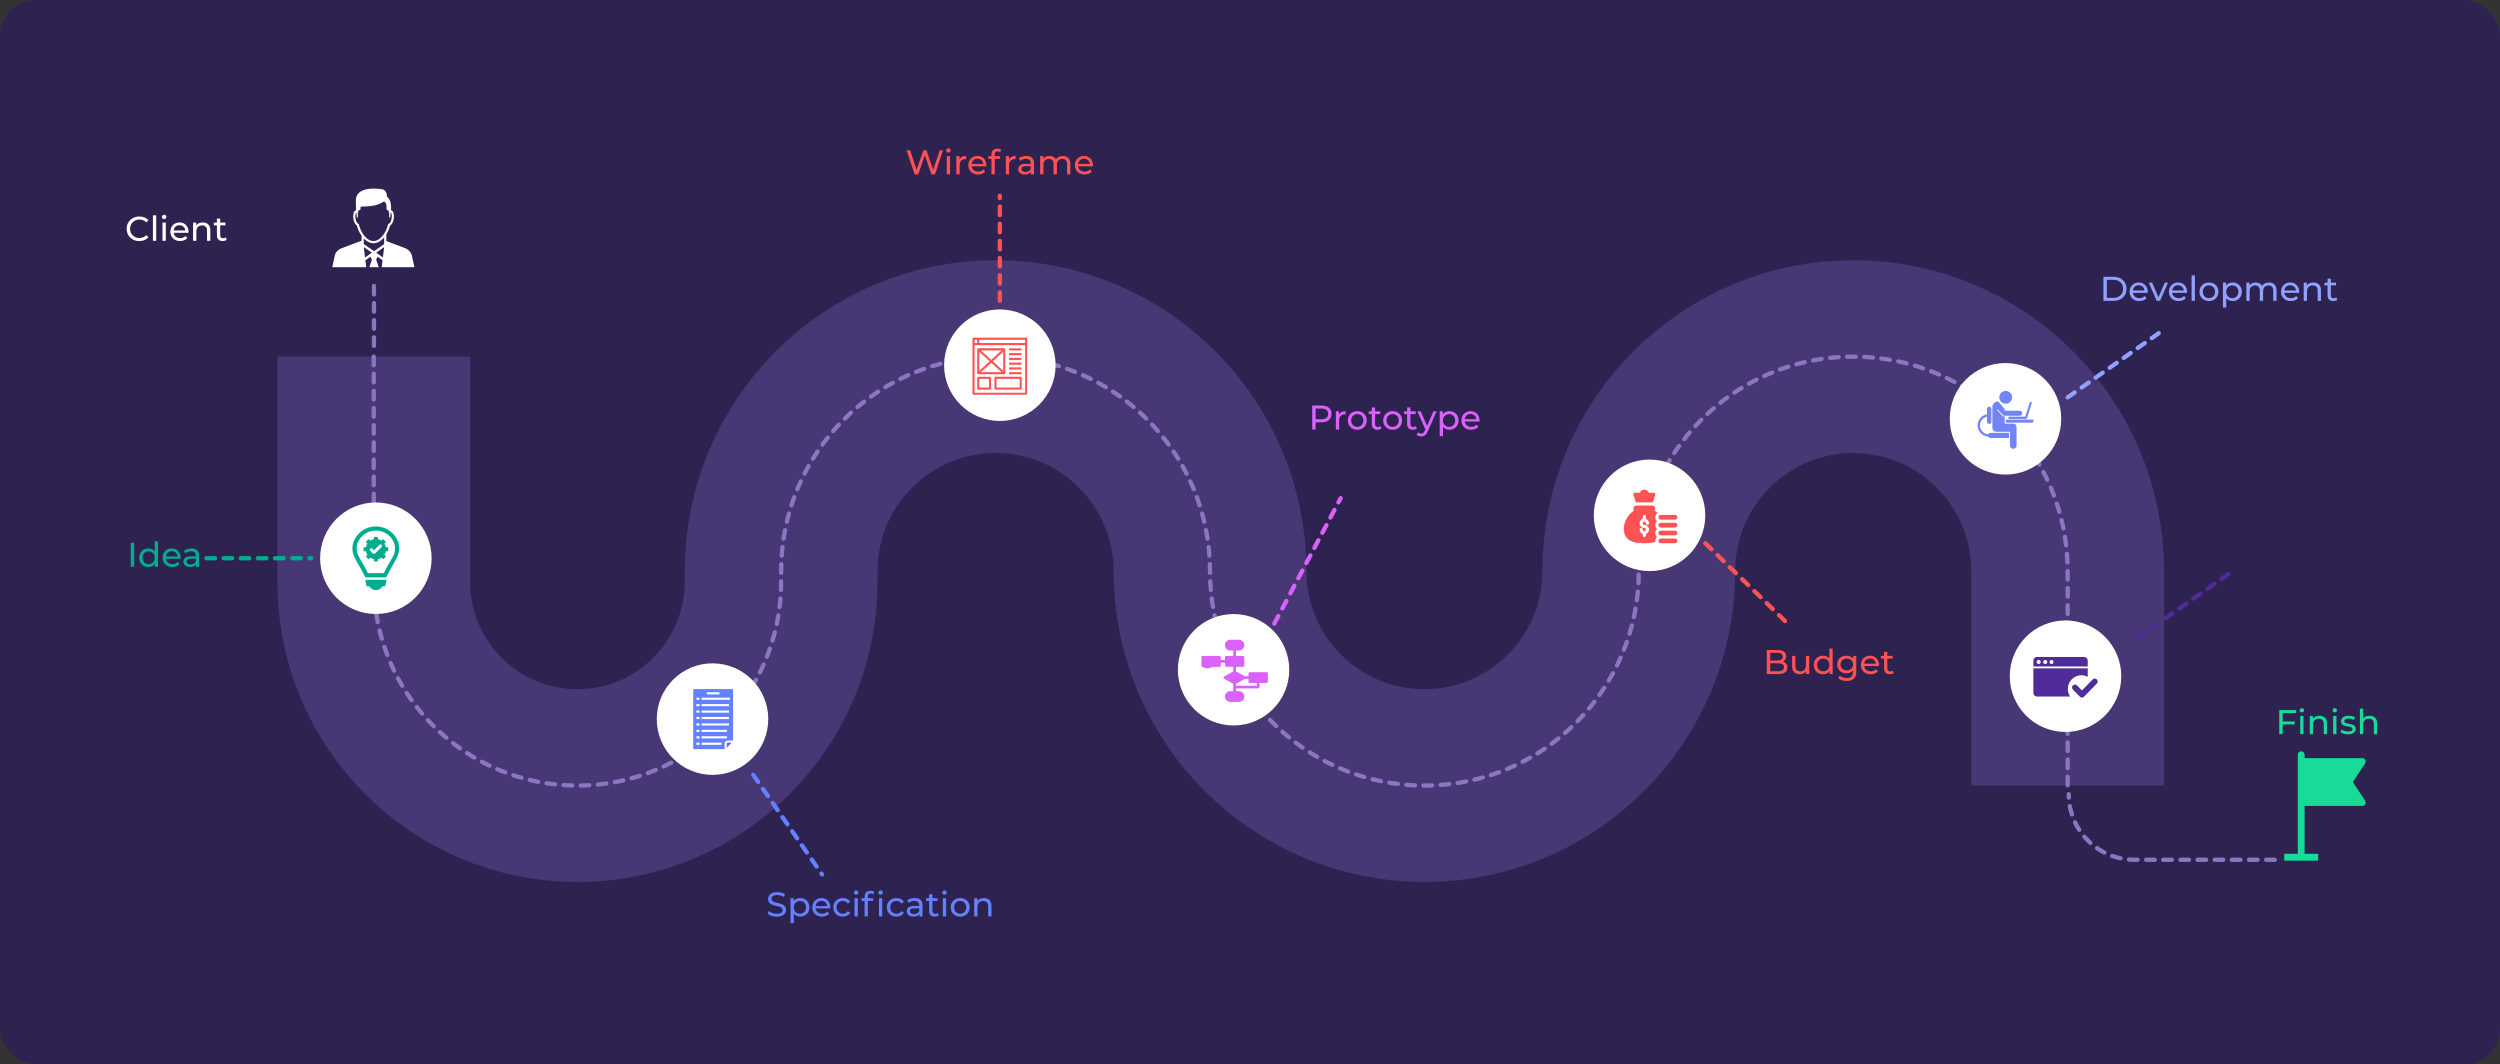 <?xml version="1.0" encoding="UTF-8"?>
<svg width="700px" height="298px" viewBox="0 0 700 298" version="1.1" xmlns="http://www.w3.org/2000/svg" xmlns:xlink="http://www.w3.org/1999/xlink">
    <rect x="0" y="0" width="700" height="298" fill="#333333" stroke="none"/>
    <!-- Generator: Sketch 53.1 (72631) - https://sketchapp.com -->
    <title>18</title>
    <desc>Created with Sketch.</desc>
    <g id="Page-1" stroke="none" stroke-width="1" fill="none" fill-rule="evenodd">
        <g id="Artboard" transform="translate(-370, -2618)">
            <g id="18" transform="translate(370, 2618)">
                <rect id="Rectangle" fill="#2E2251" fill-rule="nonzero" x="0" y="0" width="700" height="298" rx="10"></rect>
                <g transform="translate(35, 41)">
                    <g id="noun_professional_377844" transform="translate(58.038, 11.813)" fill="#FFFFFF" fill-rule="nonzero">
                        <path d="M23,22 L22.233,18.486 C21.937,17.718 21.372,17.14 20.694,16.818 L20.767,16.812 L15.129,14.677 L15.134,12.81 C15.602,12.059 15.96,11.208 16.167,10.36 C16.656,10.129 17.072,9.373 17.219,8.41 C17.302,7.862 17.284,7.326 17.169,6.902 C17.031,6.398 16.764,6.09 16.418,6.032 L16.453,5.695 C16.453,5.695 16.646,3.624 15.622,2.524 C15.515,2.41 15.417,2.332 15.326,2.281 C15.326,2.281 15.365,0.628 14.185,0.225 C14.185,0.225 6.597,-1.25 6.597,3.347 L6.64,5.695 L6.674,6.038 C6.34,6.105 6.081,6.41 5.948,6.902 C5.832,7.327 5.814,7.862 5.898,8.411 C6.04,9.346 6.431,10.083 6.901,10.338 C7.145,11.352 7.606,12.37 8.212,13.218 L8.214,14.575 L2.761,16.64 C1.881,16.894 1.121,17.548 0.759,18.486 L0,22 L9.508,22 L9.273,20.073 L10.687,19.067 L11.095,19.924 L10.378,22 L11.689,22 L13.002,22 L12.286,19.924 L12.693,19.067 L14.075,20.051 L13.838,22 L23,22 L23,22 Z M11.683,17.522 L8.82,15.511 L8.82,14.346 L8.819,13.957 C8.913,14.054 9.008,14.148 9.106,14.238 C9.823,14.893 10.655,15.306 11.537,15.306 C12.418,15.306 13.248,14.892 13.965,14.237 C14.162,14.058 14.349,13.862 14.527,13.65 L14.526,14.449 L14.525,15.526 L11.683,17.522 Z M8.21,12.053 C7.866,11.416 7.604,10.721 7.455,10.043 C7.43,9.929 7.345,9.838 7.234,9.81 C7.011,9.753 6.632,9.201 6.497,8.315 C6.427,7.859 6.44,7.405 6.532,7.069 C6.589,6.862 6.666,6.733 6.738,6.677 L6.889,8.167 C7.138,8.167 7.166,7.883 7.166,7.883 C7.166,7.883 7.166,7.229 7.166,6.749 C7.166,6.712 7.166,6.679 7.168,6.644 L7.17,6.643 C7.258,6.586 7.311,6.488 7.311,6.381 L7.311,6.117 C7.371,6.06 7.454,6.029 7.572,6.029 C7.912,6.029 7.912,5.681 7.912,5.681 C7.912,5.615 7.912,5.445 7.912,5.051 C10.959,4.999 12.127,4.641 12.127,4.641 C12.127,4.641 13.536,4.279 14.484,3.596 C14.716,3.719 15.179,4.068 15.179,4.89 C15.179,5.402 15.179,5.607 15.179,5.681 C15.179,5.681 15.179,6.029 15.52,6.029 C15.626,6.029 15.703,6.055 15.763,6.102 L15.763,6.406 C15.763,6.516 15.82,6.617 15.912,6.673 C15.917,6.675 15.921,6.676 15.924,6.679 C15.924,6.702 15.926,6.724 15.926,6.749 C15.926,7.229 15.926,7.883 15.926,7.883 C15.926,7.883 15.953,8.167 16.203,8.167 L16.355,6.658 C16.429,6.7 16.519,6.833 16.584,7.069 C16.675,7.406 16.688,7.86 16.62,8.315 C16.481,9.227 16.087,9.779 15.868,9.812 C15.744,9.831 15.644,9.925 15.617,10.051 C15.478,10.675 15.245,11.313 14.941,11.908 C14.801,12.18 14.646,12.443 14.479,12.692 C14.137,13.199 13.741,13.647 13.31,13.989 C12.764,14.423 12.16,14.686 11.537,14.686 C10.913,14.686 10.31,14.422 9.764,13.989 C9.423,13.719 9.105,13.384 8.819,13.005 C8.595,12.71 8.391,12.39 8.21,12.053 Z M9.177,19.285 L8.82,16.361 L11.069,17.94 L9.177,19.285 Z M12.304,17.935 L14.524,16.375 L14.172,19.263 L12.304,17.935 Z" id="Shape"></path>
                    </g>
                    <path d="M4.015,26.501 C3.343,26.501 2.736,26.352 2.195,26.054 C1.654,25.756 1.23,25.346 0.922,24.824 C0.615,24.302 0.461,23.715 0.461,23.061 C0.461,22.408 0.615,21.82 0.922,21.298 C1.23,20.776 1.655,20.366 2.2,20.068 C2.744,19.77 3.353,19.621 4.025,19.621 C4.55,19.621 5.03,19.709 5.466,19.885 C5.901,20.062 6.273,20.323 6.58,20.669 L5.956,21.274 C5.45,20.742 4.819,20.476 4.063,20.476 C3.564,20.476 3.112,20.588 2.709,20.813 C2.305,21.037 1.99,21.346 1.763,21.74 C1.535,22.134 1.422,22.574 1.422,23.061 C1.422,23.548 1.535,23.988 1.763,24.382 C1.99,24.776 2.305,25.085 2.709,25.31 C3.112,25.534 3.564,25.646 4.063,25.646 C4.813,25.646 5.443,25.377 5.956,24.839 L6.58,25.444 C6.273,25.79 5.9,26.053 5.461,26.232 C5.022,26.411 4.54,26.501 4.015,26.501 Z M7.819,19.295 L8.742,19.295 L8.742,26.424 L7.819,26.424 L7.819,19.295 Z M10.499,21.332 L11.422,21.332 L11.422,26.424 L10.499,26.424 L10.499,21.332 Z M10.961,20.351 C10.781,20.351 10.632,20.294 10.514,20.179 C10.395,20.063 10.336,19.922 10.336,19.756 C10.336,19.589 10.395,19.447 10.514,19.328 C10.632,19.21 10.781,19.15 10.961,19.15 C11.14,19.15 11.289,19.206 11.407,19.319 C11.526,19.431 11.585,19.57 11.585,19.737 C11.585,19.909 11.526,20.055 11.407,20.174 C11.289,20.292 11.14,20.351 10.961,20.351 Z M17.781,23.907 C17.781,23.977 17.774,24.07 17.762,24.185 L13.631,24.185 C13.689,24.634 13.886,24.994 14.222,25.266 C14.558,25.539 14.976,25.675 15.475,25.675 C16.084,25.675 16.574,25.47 16.945,25.06 L17.454,25.656 C17.224,25.925 16.937,26.13 16.595,26.271 C16.252,26.411 15.869,26.482 15.447,26.482 C14.909,26.482 14.432,26.371 14.015,26.15 C13.599,25.929 13.277,25.62 13.05,25.223 C12.823,24.826 12.709,24.378 12.709,23.878 C12.709,23.385 12.819,22.939 13.04,22.542 C13.261,22.145 13.565,21.836 13.953,21.615 C14.34,21.394 14.777,21.284 15.264,21.284 C15.751,21.284 16.185,21.394 16.566,21.615 C16.947,21.836 17.245,22.145 17.459,22.542 C17.674,22.939 17.781,23.394 17.781,23.907 Z M15.264,22.062 C14.822,22.062 14.452,22.196 14.155,22.465 C13.857,22.734 13.682,23.087 13.631,23.522 L16.897,23.522 C16.846,23.093 16.671,22.742 16.374,22.47 C16.076,22.198 15.706,22.062 15.264,22.062 Z M21.777,21.284 C22.424,21.284 22.938,21.471 23.319,21.846 C23.7,22.22 23.89,22.77 23.89,23.494 L23.89,26.424 L22.968,26.424 L22.968,23.599 C22.968,23.106 22.85,22.734 22.613,22.485 C22.376,22.235 22.036,22.11 21.594,22.11 C21.095,22.11 20.701,22.256 20.413,22.547 C20.125,22.839 19.981,23.257 19.981,23.801 L19.981,26.424 L19.058,26.424 L19.058,21.332 L19.942,21.332 L19.942,22.1 C20.128,21.838 20.379,21.636 20.696,21.495 C21.013,21.354 21.374,21.284 21.777,21.284 Z M28.463,26.126 C28.328,26.242 28.162,26.33 27.963,26.391 C27.765,26.451 27.56,26.482 27.349,26.482 C26.836,26.482 26.439,26.344 26.157,26.069 C25.876,25.793 25.735,25.399 25.735,24.887 L25.735,22.091 L24.87,22.091 L24.87,21.332 L25.735,21.332 L25.735,20.217 L26.657,20.217 L26.657,21.332 L28.117,21.332 L28.117,22.091 L26.657,22.091 L26.657,24.848 C26.657,25.124 26.726,25.335 26.863,25.483 C27.001,25.63 27.198,25.704 27.454,25.704 C27.736,25.704 27.976,25.624 28.175,25.463 L28.463,26.126 Z" id="Client" fill="#FFFFFF" fill-rule="nonzero"></path>
                    <path d="M229.048,1.081 L226.8,7.807 L225.791,7.807 L223.956,2.436 L222.122,7.807 L221.094,7.807 L218.846,1.081 L219.835,1.081 L221.651,6.548 L223.543,1.081 L224.427,1.081 L226.281,6.577 L228.135,1.081 L229.048,1.081 Z M230.095,2.714 L231.017,2.714 L231.017,7.807 L230.095,7.807 L230.095,2.714 Z M230.556,1.734 C230.376,1.734 230.228,1.677 230.109,1.561 C229.991,1.446 229.931,1.305 229.931,1.139 C229.931,0.972 229.991,0.83 230.109,0.711 C230.228,0.593 230.376,0.533 230.556,0.533 C230.735,0.533 230.884,0.589 231.002,0.701 C231.121,0.814 231.18,0.953 231.18,1.119 C231.18,1.292 231.121,1.438 231.002,1.557 C230.884,1.675 230.735,1.734 230.556,1.734 Z M233.659,3.57 C233.819,3.275 234.056,3.051 234.369,2.897 C234.683,2.743 235.064,2.666 235.512,2.666 L235.512,3.56 C235.461,3.554 235.391,3.55 235.301,3.55 C234.802,3.55 234.409,3.699 234.124,3.997 C233.839,4.295 233.697,4.72 233.697,5.27 L233.697,7.807 L232.775,7.807 L232.775,2.714 L233.659,2.714 L233.659,3.57 Z M241.199,5.29 C241.199,5.36 241.193,5.453 241.18,5.568 L237.049,5.568 C237.107,6.017 237.304,6.377 237.64,6.649 C237.976,6.922 238.394,7.058 238.894,7.058 C239.502,7.058 239.992,6.853 240.364,6.443 L240.873,7.038 C240.642,7.308 240.356,7.512 240.013,7.653 C239.67,7.794 239.288,7.865 238.865,7.865 C238.327,7.865 237.85,7.754 237.434,7.533 C237.017,7.312 236.696,7.003 236.468,6.606 C236.241,6.209 236.127,5.76 236.127,5.261 C236.127,4.768 236.238,4.322 236.459,3.925 C236.68,3.528 236.984,3.219 237.371,2.998 C237.759,2.777 238.196,2.666 238.683,2.666 C239.169,2.666 239.603,2.777 239.984,2.998 C240.365,3.219 240.663,3.528 240.877,3.925 C241.092,4.322 241.199,4.777 241.199,5.29 Z M238.683,3.445 C238.241,3.445 237.871,3.579 237.573,3.848 C237.275,4.117 237.101,4.47 237.049,4.905 L240.316,4.905 C240.264,4.476 240.09,4.125 239.792,3.853 C239.494,3.581 239.124,3.445 238.683,3.445 Z M244.34,1.379 C243.79,1.379 243.514,1.677 243.514,2.272 L243.514,2.714 L244.994,2.714 L244.994,3.474 L243.534,3.474 L243.534,7.807 L242.611,7.807 L242.611,3.474 L241.747,3.474 L241.747,2.714 L242.611,2.714 L242.611,2.263 C242.611,1.757 242.759,1.356 243.053,1.062 C243.348,0.767 243.761,0.62 244.292,0.62 C244.497,0.62 244.69,0.645 244.869,0.697 C245.048,0.748 245.202,0.822 245.33,0.918 L245.051,1.619 C244.84,1.459 244.603,1.379 244.34,1.379 Z M247.52,3.57 C247.68,3.275 247.917,3.051 248.231,2.897 C248.545,2.743 248.926,2.666 249.374,2.666 L249.374,3.56 C249.323,3.554 249.252,3.55 249.163,3.55 C248.663,3.55 248.271,3.699 247.986,3.997 C247.701,4.295 247.559,4.72 247.559,5.27 L247.559,7.807 L246.636,7.807 L246.636,2.714 L247.52,2.714 L247.52,3.57 Z M252.352,2.666 C253.056,2.666 253.596,2.839 253.971,3.185 C254.345,3.531 254.533,4.047 254.533,4.732 L254.533,7.807 L253.658,7.807 L253.658,7.135 C253.505,7.372 253.285,7.553 253,7.677 C252.715,7.802 252.378,7.865 251.987,7.865 C251.417,7.865 250.961,7.727 250.618,7.452 C250.275,7.176 250.104,6.814 250.104,6.366 C250.104,5.917 250.267,5.557 250.594,5.285 C250.921,5.013 251.439,4.876 252.15,4.876 L253.61,4.876 L253.61,4.694 C253.61,4.297 253.495,3.992 253.265,3.781 C253.034,3.57 252.695,3.464 252.246,3.464 C251.945,3.464 251.651,3.514 251.363,3.613 C251.074,3.712 250.831,3.845 250.632,4.012 L250.248,3.32 C250.511,3.108 250.825,2.947 251.19,2.835 C251.555,2.722 251.942,2.666 252.352,2.666 Z M252.141,7.154 C252.493,7.154 252.797,7.075 253.053,6.918 C253.309,6.761 253.495,6.539 253.61,6.251 L253.61,5.539 L252.189,5.539 C251.407,5.539 251.017,5.802 251.017,6.327 C251.017,6.584 251.116,6.785 251.315,6.933 C251.513,7.08 251.788,7.154 252.141,7.154 Z M262.611,2.666 C263.252,2.666 263.759,2.852 264.134,3.224 C264.508,3.595 264.696,4.146 264.696,4.876 L264.696,7.807 L263.774,7.807 L263.774,4.982 C263.774,4.489 263.66,4.117 263.433,3.868 C263.205,3.618 262.88,3.493 262.458,3.493 C261.99,3.493 261.619,3.639 261.343,3.93 C261.068,4.221 260.93,4.639 260.93,5.184 L260.93,7.807 L260.008,7.807 L260.008,4.982 C260.008,4.489 259.894,4.117 259.667,3.868 C259.44,3.618 259.115,3.493 258.692,3.493 C258.224,3.493 257.853,3.639 257.578,3.93 C257.302,4.221 257.165,4.639 257.165,5.184 L257.165,7.807 L256.242,7.807 L256.242,2.714 L257.126,2.714 L257.126,3.474 C257.312,3.211 257.555,3.011 257.856,2.873 C258.157,2.735 258.5,2.666 258.884,2.666 C259.281,2.666 259.633,2.747 259.941,2.907 C260.248,3.067 260.485,3.301 260.652,3.608 C260.844,3.313 261.111,3.083 261.454,2.916 C261.796,2.75 262.182,2.666 262.611,2.666 Z M271.026,5.29 C271.026,5.36 271.02,5.453 271.007,5.568 L266.876,5.568 C266.934,6.017 267.131,6.377 267.467,6.649 C267.803,6.922 268.221,7.058 268.721,7.058 C269.329,7.058 269.819,6.853 270.19,6.443 L270.7,7.038 C270.469,7.308 270.182,7.512 269.84,7.653 C269.497,7.794 269.115,7.865 268.692,7.865 C268.154,7.865 267.677,7.754 267.261,7.533 C266.844,7.312 266.523,7.003 266.295,6.606 C266.068,6.209 265.954,5.76 265.954,5.261 C265.954,4.768 266.065,4.322 266.286,3.925 C266.507,3.528 266.811,3.219 267.198,2.998 C267.586,2.777 268.023,2.666 268.509,2.666 C268.996,2.666 269.43,2.777 269.811,2.998 C270.192,3.219 270.49,3.528 270.704,3.925 C270.919,4.322 271.026,4.777 271.026,5.29 Z M268.509,3.445 C268.068,3.445 267.698,3.579 267.4,3.848 C267.102,4.117 266.928,4.47 266.876,4.905 L270.142,4.905 C270.091,4.476 269.917,4.125 269.619,3.853 C269.321,3.581 268.951,3.445 268.509,3.445 Z" id="Wireframe" fill="#FF5252" fill-rule="nonzero"></path>
                    <path d="M464.224,144.248 C464.615,144.356 464.922,144.553 465.146,144.838 C465.37,145.124 465.482,145.484 465.482,145.919 C465.482,146.502 465.263,146.951 464.824,147.265 C464.386,147.579 463.747,147.736 462.908,147.736 L459.699,147.736 L459.699,141.009 L462.716,141.009 C463.484,141.009 464.078,141.163 464.498,141.471 C464.917,141.778 465.127,142.204 465.127,142.749 C465.127,143.101 465.045,143.405 464.882,143.661 C464.719,143.918 464.499,144.113 464.224,144.248 Z M460.66,141.788 L460.66,143.94 L462.629,143.94 C463.122,143.94 463.502,143.849 463.768,143.666 C464.033,143.484 464.166,143.216 464.166,142.864 C464.166,142.512 464.033,142.244 463.768,142.062 C463.502,141.879 463.122,141.788 462.629,141.788 L460.66,141.788 Z M462.869,146.957 C463.414,146.957 463.824,146.868 464.099,146.688 C464.374,146.509 464.512,146.227 464.512,145.843 C464.512,145.093 463.965,144.718 462.869,144.718 L460.66,144.718 L460.66,146.957 L462.869,146.957 Z M471.582,142.643 L471.582,147.736 L470.708,147.736 L470.708,146.967 C470.522,147.229 470.277,147.433 469.973,147.577 C469.669,147.721 469.338,147.793 468.979,147.793 C468.3,147.793 467.765,147.606 467.375,147.231 C466.984,146.856 466.789,146.304 466.789,145.574 L466.789,142.643 L467.711,142.643 L467.711,145.468 C467.711,145.961 467.829,146.334 468.066,146.587 C468.303,146.84 468.643,146.967 469.085,146.967 C469.571,146.967 469.956,146.819 470.237,146.525 C470.519,146.23 470.66,145.814 470.66,145.276 L470.66,142.643 L471.582,142.643 Z M478.143,140.606 L478.143,147.736 L477.259,147.736 L477.259,146.928 C477.054,147.21 476.795,147.425 476.481,147.572 C476.167,147.72 475.822,147.793 475.444,147.793 C474.951,147.793 474.509,147.684 474.118,147.466 C473.728,147.249 473.422,146.943 473.201,146.549 C472.98,146.155 472.869,145.702 472.869,145.189 C472.869,144.677 472.98,144.225 473.201,143.834 C473.422,143.444 473.728,143.139 474.118,142.922 C474.509,142.704 474.951,142.595 475.444,142.595 C475.809,142.595 476.145,142.664 476.452,142.801 C476.76,142.939 477.016,143.143 477.221,143.412 L477.221,140.606 L478.143,140.606 Z M475.521,146.986 C475.841,146.986 476.132,146.911 476.395,146.76 C476.657,146.61 476.862,146.398 477.01,146.126 C477.157,145.854 477.231,145.542 477.231,145.189 C477.231,144.837 477.157,144.525 477.01,144.252 C476.862,143.98 476.657,143.77 476.395,143.623 C476.132,143.476 475.841,143.402 475.521,143.402 C475.194,143.402 474.901,143.476 474.642,143.623 C474.382,143.77 474.177,143.98 474.027,144.252 C473.876,144.525 473.801,144.837 473.801,145.189 C473.801,145.542 473.876,145.854 474.027,146.126 C474.177,146.398 474.382,146.61 474.642,146.76 C474.901,146.911 475.194,146.986 475.521,146.986 Z M484.762,142.643 L484.762,147.044 C484.762,147.934 484.541,148.592 484.099,149.018 C483.657,149.444 482.997,149.657 482.12,149.657 C481.64,149.657 481.182,149.592 480.746,149.46 C480.311,149.329 479.959,149.142 479.69,148.898 L480.132,148.187 C480.369,148.392 480.661,148.554 481.011,148.672 C481.36,148.791 481.72,148.85 482.091,148.85 C482.687,148.85 483.127,148.709 483.412,148.427 C483.697,148.146 483.84,147.716 483.84,147.14 L483.84,146.736 C483.622,146.999 483.354,147.196 483.037,147.327 C482.72,147.458 482.376,147.524 482.005,147.524 C481.518,147.524 481.078,147.42 480.684,147.212 C480.29,147.004 479.981,146.712 479.757,146.337 C479.533,145.963 479.421,145.535 479.421,145.055 C479.421,144.574 479.533,144.147 479.757,143.772 C479.981,143.397 480.29,143.107 480.684,142.902 C481.078,142.697 481.518,142.595 482.005,142.595 C482.389,142.595 482.746,142.665 483.076,142.806 C483.406,142.947 483.676,143.155 483.888,143.431 L483.888,142.643 L484.762,142.643 Z M482.11,146.717 C482.443,146.717 482.743,146.647 483.009,146.506 C483.274,146.365 483.482,146.168 483.633,145.915 C483.783,145.662 483.859,145.375 483.859,145.055 C483.859,144.561 483.695,144.163 483.369,143.858 C483.042,143.554 482.623,143.402 482.11,143.402 C481.592,143.402 481.169,143.554 480.842,143.858 C480.516,144.163 480.353,144.561 480.353,145.055 C480.353,145.375 480.428,145.662 480.578,145.915 C480.729,146.168 480.937,146.365 481.203,146.506 C481.468,146.647 481.771,146.717 482.11,146.717 Z M491.121,145.218 C491.121,145.288 491.115,145.381 491.102,145.497 L486.971,145.497 C487.029,145.945 487.226,146.305 487.562,146.578 C487.898,146.85 488.316,146.986 488.815,146.986 C489.424,146.986 489.914,146.781 490.285,146.371 L490.794,146.967 C490.564,147.236 490.277,147.441 489.935,147.582 C489.592,147.723 489.209,147.793 488.787,147.793 C488.249,147.793 487.772,147.683 487.355,147.462 C486.939,147.241 486.617,146.932 486.39,146.534 C486.163,146.137 486.049,145.689 486.049,145.189 C486.049,144.696 486.159,144.251 486.38,143.854 C486.601,143.456 486.905,143.147 487.293,142.926 C487.68,142.705 488.117,142.595 488.604,142.595 C489.091,142.595 489.525,142.705 489.906,142.926 C490.287,143.147 490.585,143.456 490.799,143.854 C491.014,144.251 491.121,144.706 491.121,145.218 Z M488.604,143.373 C488.162,143.373 487.792,143.508 487.495,143.777 C487.197,144.046 487.022,144.398 486.971,144.834 L490.237,144.834 C490.186,144.404 490.011,144.054 489.714,143.782 C489.416,143.509 489.046,143.373 488.604,143.373 Z M495.261,147.438 C495.127,147.553 494.96,147.641 494.762,147.702 C494.563,147.763 494.358,147.793 494.147,147.793 C493.635,147.793 493.237,147.655 492.956,147.38 C492.674,147.105 492.533,146.711 492.533,146.198 L492.533,143.402 L491.668,143.402 L491.668,142.643 L492.533,142.643 L492.533,141.528 L493.455,141.528 L493.455,142.643 L494.915,142.643 L494.915,143.402 L493.455,143.402 L493.455,146.16 C493.455,146.435 493.524,146.647 493.662,146.794 C493.799,146.941 493.996,147.015 494.253,147.015 C494.534,147.015 494.774,146.935 494.973,146.775 L495.261,147.438 Z" id="Budget" fill="#FF5252" fill-rule="nonzero"></path>
                    <path d="M335.041,72.547 C335.912,72.547 336.597,72.755 337.097,73.171 C337.596,73.588 337.846,74.161 337.846,74.891 C337.846,75.621 337.596,76.195 337.097,76.611 C336.597,77.027 335.912,77.236 335.041,77.236 L333.379,77.236 L333.379,79.273 L332.419,79.273 L332.419,72.547 L335.041,72.547 Z M335.012,76.4 C335.621,76.4 336.085,76.27 336.405,76.011 C336.725,75.751 336.886,75.378 336.886,74.891 C336.886,74.404 336.725,74.031 336.405,73.772 C336.085,73.512 335.621,73.383 335.012,73.383 L333.379,73.383 L333.379,76.4 L335.012,76.4 Z M339.921,75.035 C340.081,74.741 340.318,74.516 340.632,74.363 C340.946,74.209 341.327,74.132 341.775,74.132 L341.775,75.026 C341.724,75.019 341.653,75.016 341.564,75.016 C341.064,75.016 340.672,75.165 340.387,75.463 C340.102,75.761 339.96,76.185 339.96,76.736 L339.96,79.273 L339.037,79.273 L339.037,74.18 L339.921,74.18 L339.921,75.035 Z M345.041,79.33 C344.535,79.33 344.081,79.218 343.677,78.994 C343.274,78.77 342.958,78.461 342.731,78.067 C342.504,77.673 342.39,77.226 342.39,76.726 C342.39,76.227 342.504,75.78 342.731,75.386 C342.958,74.992 343.274,74.685 343.677,74.464 C344.081,74.243 344.535,74.132 345.041,74.132 C345.547,74.132 346,74.243 346.4,74.464 C346.801,74.685 347.114,74.992 347.342,75.386 C347.569,75.78 347.683,76.227 347.683,76.726 C347.683,77.226 347.569,77.673 347.342,78.067 C347.114,78.461 346.801,78.77 346.4,78.994 C346,79.218 345.547,79.33 345.041,79.33 Z M345.041,78.523 C345.368,78.523 345.661,78.448 345.92,78.297 C346.179,78.147 346.383,77.936 346.53,77.663 C346.677,77.391 346.751,77.079 346.751,76.726 C346.751,76.374 346.677,76.062 346.53,75.79 C346.383,75.517 346.179,75.307 345.92,75.16 C345.661,75.013 345.368,74.939 345.041,74.939 C344.715,74.939 344.422,75.013 344.162,75.16 C343.903,75.307 343.698,75.517 343.547,75.79 C343.397,76.062 343.322,76.374 343.322,76.726 C343.322,77.079 343.397,77.391 343.547,77.663 C343.698,77.936 343.903,78.147 344.162,78.297 C344.422,78.448 344.715,78.523 345.041,78.523 Z M351.823,78.975 C351.689,79.09 351.522,79.178 351.324,79.239 C351.125,79.3 350.92,79.33 350.709,79.33 C350.196,79.33 349.799,79.193 349.518,78.917 C349.236,78.642 349.095,78.248 349.095,77.735 L349.095,74.939 L348.23,74.939 L348.23,74.18 L349.095,74.18 L349.095,73.065 L350.017,73.065 L350.017,74.18 L351.477,74.18 L351.477,74.939 L350.017,74.939 L350.017,77.697 C350.017,77.972 350.086,78.184 350.224,78.331 C350.361,78.478 350.558,78.552 350.814,78.552 C351.096,78.552 351.336,78.472 351.535,78.312 L351.823,78.975 Z M354.945,79.33 C354.439,79.33 353.984,79.218 353.581,78.994 C353.177,78.77 352.862,78.461 352.635,78.067 C352.407,77.673 352.294,77.226 352.294,76.726 C352.294,76.227 352.407,75.78 352.635,75.386 C352.862,74.992 353.177,74.685 353.581,74.464 C353.984,74.243 354.439,74.132 354.945,74.132 C355.451,74.132 355.904,74.243 356.304,74.464 C356.705,74.685 357.018,74.992 357.246,75.386 C357.473,75.78 357.587,76.227 357.587,76.726 C357.587,77.226 357.473,77.673 357.246,78.067 C357.018,78.461 356.705,78.77 356.304,78.994 C355.904,79.218 355.451,79.33 354.945,79.33 Z M354.945,78.523 C355.272,78.523 355.565,78.448 355.824,78.297 C356.083,78.147 356.287,77.936 356.434,77.663 C356.581,77.391 356.655,77.079 356.655,76.726 C356.655,76.374 356.581,76.062 356.434,75.79 C356.287,75.517 356.083,75.307 355.824,75.16 C355.565,75.013 355.272,74.939 354.945,74.939 C354.618,74.939 354.325,75.013 354.066,75.16 C353.807,75.307 353.602,75.517 353.451,75.79 C353.301,76.062 353.226,76.374 353.226,76.726 C353.226,77.079 353.301,77.391 353.451,77.663 C353.602,77.936 353.807,78.147 354.066,78.297 C354.325,78.448 354.618,78.523 354.945,78.523 Z M361.727,78.975 C361.592,79.09 361.426,79.178 361.227,79.239 C361.029,79.3 360.824,79.33 360.613,79.33 C360.1,79.33 359.703,79.193 359.421,78.917 C359.14,78.642 358.999,78.248 358.999,77.735 L358.999,74.939 L358.134,74.939 L358.134,74.18 L358.999,74.18 L358.999,73.065 L359.921,73.065 L359.921,74.18 L361.381,74.18 L361.381,74.939 L359.921,74.939 L359.921,77.697 C359.921,77.972 359.99,78.184 360.127,78.331 C360.265,78.478 360.462,78.552 360.718,78.552 C361,78.552 361.24,78.472 361.439,78.312 L361.727,78.975 Z M367.25,74.18 L364.782,79.782 C364.564,80.301 364.309,80.666 364.018,80.877 C363.727,81.089 363.376,81.194 362.966,81.194 C362.716,81.194 362.475,81.154 362.241,81.074 C362.007,80.994 361.813,80.877 361.66,80.724 L362.054,80.032 C362.316,80.282 362.62,80.407 362.966,80.407 C363.19,80.407 363.378,80.347 363.528,80.229 C363.679,80.11 363.815,79.907 363.936,79.619 L364.1,79.263 L361.852,74.18 L362.812,74.18 L364.59,78.254 L366.347,74.18 L367.25,74.18 Z M370.814,74.132 C371.307,74.132 371.749,74.241 372.14,74.459 C372.531,74.677 372.836,74.981 373.057,75.372 C373.278,75.762 373.389,76.214 373.389,76.726 C373.389,77.239 373.278,77.692 373.057,78.086 C372.836,78.48 372.531,78.786 372.14,79.004 C371.749,79.221 371.307,79.33 370.814,79.33 C370.449,79.33 370.115,79.26 369.81,79.119 C369.506,78.978 369.248,78.773 369.037,78.504 L369.037,81.137 L368.115,81.137 L368.115,74.18 L368.999,74.18 L368.999,74.987 C369.204,74.705 369.463,74.492 369.777,74.348 C370.091,74.204 370.436,74.132 370.814,74.132 Z M370.737,78.523 C371.064,78.523 371.357,78.448 371.616,78.297 C371.876,78.147 372.081,77.936 372.231,77.663 C372.382,77.391 372.457,77.079 372.457,76.726 C372.457,76.374 372.382,76.062 372.231,75.79 C372.081,75.517 371.876,75.307 371.616,75.16 C371.357,75.013 371.064,74.939 370.737,74.939 C370.417,74.939 370.127,75.014 369.868,75.165 C369.609,75.315 369.404,75.525 369.253,75.794 C369.103,76.063 369.028,76.374 369.028,76.726 C369.028,77.079 369.101,77.391 369.248,77.663 C369.396,77.936 369.601,78.147 369.863,78.297 C370.126,78.448 370.417,78.523 370.737,78.523 Z M379.268,76.755 C379.268,76.826 379.261,76.919 379.248,77.034 L375.118,77.034 C375.175,77.482 375.372,77.843 375.709,78.115 C376.045,78.387 376.463,78.523 376.962,78.523 C377.571,78.523 378.06,78.318 378.432,77.908 L378.941,78.504 C378.71,78.773 378.424,78.978 378.081,79.119 C377.739,79.26 377.356,79.33 376.933,79.33 C376.395,79.33 375.918,79.22 375.502,78.999 C375.086,78.778 374.764,78.469 374.537,78.072 C374.309,77.674 374.196,77.226 374.196,76.726 C374.196,76.233 374.306,75.788 374.527,75.391 C374.748,74.994 375.052,74.685 375.44,74.464 C375.827,74.243 376.264,74.132 376.751,74.132 C377.238,74.132 377.671,74.243 378.052,74.464 C378.433,74.685 378.731,74.994 378.946,75.391 C379.16,75.788 379.268,76.243 379.268,76.755 Z M376.751,74.91 C376.309,74.91 375.939,75.045 375.641,75.314 C375.344,75.583 375.169,75.935 375.118,76.371 L378.384,76.371 C378.333,75.942 378.158,75.591 377.86,75.319 C377.563,75.046 377.193,74.91 376.751,74.91 Z" id="Prototype" fill="#DB61FD" fill-rule="nonzero"></path>
                    <path d="M1.609,110.982 L2.57,110.982 L2.57,117.708 L1.609,117.708 L1.609,110.982 Z M9.255,110.578 L9.255,117.708 L8.372,117.708 L8.372,116.901 C8.167,117.183 7.907,117.397 7.594,117.545 C7.28,117.692 6.934,117.766 6.556,117.766 C6.063,117.766 5.621,117.657 5.231,117.439 C4.84,117.221 4.534,116.915 4.313,116.521 C4.092,116.127 3.982,115.674 3.982,115.162 C3.982,114.649 4.092,114.198 4.313,113.807 C4.534,113.416 4.84,113.112 5.231,112.894 C5.621,112.676 6.063,112.567 6.556,112.567 C6.921,112.567 7.257,112.636 7.565,112.774 C7.872,112.912 8.128,113.115 8.333,113.384 L8.333,110.578 L9.255,110.578 Z M6.633,116.959 C6.953,116.959 7.245,116.883 7.507,116.733 C7.77,116.582 7.975,116.371 8.122,116.099 C8.269,115.826 8.343,115.514 8.343,115.162 C8.343,114.809 8.269,114.497 8.122,114.225 C7.975,113.953 7.77,113.743 7.507,113.595 C7.245,113.448 6.953,113.374 6.633,113.374 C6.306,113.374 6.013,113.448 5.754,113.595 C5.495,113.743 5.29,113.953 5.139,114.225 C4.989,114.497 4.914,114.809 4.914,115.162 C4.914,115.514 4.989,115.826 5.139,116.099 C5.29,116.371 5.495,116.582 5.754,116.733 C6.013,116.883 6.306,116.959 6.633,116.959 Z M15.605,115.19 C15.605,115.261 15.599,115.354 15.586,115.469 L11.455,115.469 C11.513,115.918 11.71,116.278 12.046,116.55 C12.382,116.822 12.8,116.959 13.3,116.959 C13.908,116.959 14.398,116.754 14.769,116.344 L15.278,116.939 C15.048,117.208 14.761,117.413 14.419,117.554 C14.076,117.695 13.693,117.766 13.271,117.766 C12.733,117.766 12.256,117.655 11.84,117.434 C11.423,117.213 11.101,116.904 10.874,116.507 C10.647,116.11 10.533,115.661 10.533,115.162 C10.533,114.668 10.644,114.223 10.864,113.826 C11.085,113.429 11.39,113.12 11.777,112.899 C12.165,112.678 12.602,112.567 13.088,112.567 C13.575,112.567 14.009,112.678 14.39,112.899 C14.771,113.12 15.069,113.429 15.283,113.826 C15.498,114.223 15.605,114.678 15.605,115.19 Z M13.088,113.346 C12.646,113.346 12.277,113.48 11.979,113.749 C11.681,114.018 11.506,114.371 11.455,114.806 L14.721,114.806 C14.67,114.377 14.496,114.026 14.198,113.754 C13.9,113.482 13.53,113.346 13.088,113.346 Z M18.593,112.567 C19.297,112.567 19.837,112.74 20.211,113.086 C20.586,113.432 20.773,113.948 20.773,114.633 L20.773,117.708 L19.899,117.708 L19.899,117.035 C19.745,117.272 19.526,117.453 19.241,117.578 C18.956,117.703 18.618,117.766 18.228,117.766 C17.658,117.766 17.201,117.628 16.859,117.352 C16.516,117.077 16.345,116.715 16.345,116.267 C16.345,115.818 16.508,115.458 16.835,115.186 C17.161,114.913 17.68,114.777 18.391,114.777 L19.851,114.777 L19.851,114.595 C19.851,114.198 19.736,113.893 19.505,113.682 C19.275,113.471 18.935,113.365 18.487,113.365 C18.186,113.365 17.891,113.414 17.603,113.514 C17.315,113.613 17.072,113.746 16.873,113.913 L16.489,113.221 C16.751,113.009 17.065,112.848 17.43,112.735 C17.795,112.623 18.183,112.567 18.593,112.567 Z M18.381,117.055 C18.733,117.055 19.038,116.976 19.294,116.819 C19.55,116.662 19.736,116.44 19.851,116.151 L19.851,115.44 L18.429,115.44 C17.648,115.44 17.257,115.703 17.257,116.228 C17.257,116.484 17.357,116.686 17.555,116.834 C17.754,116.981 18.029,117.055 18.381,117.055 Z" id="Idea" fill="#00AC90" fill-rule="nonzero"></path>
                    <path d="M182.482,215.675 C181.976,215.675 181.488,215.596 181.017,215.439 C180.546,215.282 180.177,215.079 179.908,214.829 L180.263,214.08 C180.519,214.31 180.847,214.498 181.248,214.642 C181.648,214.786 182.059,214.858 182.482,214.858 C183.039,214.858 183.455,214.763 183.731,214.574 C184.006,214.385 184.144,214.134 184.144,213.82 C184.144,213.59 184.069,213.402 183.918,213.258 C183.768,213.114 183.582,213.003 183.361,212.927 C183.14,212.85 182.828,212.763 182.424,212.667 C181.919,212.545 181.51,212.424 181.2,212.302 C180.889,212.18 180.623,211.993 180.402,211.74 C180.181,211.487 180.071,211.146 180.071,210.717 C180.071,210.358 180.165,210.034 180.354,209.746 C180.543,209.458 180.83,209.227 181.214,209.054 C181.598,208.881 182.075,208.795 182.645,208.795 C183.042,208.795 183.433,208.846 183.817,208.948 C184.202,209.051 184.531,209.198 184.807,209.391 L184.49,210.159 C184.208,209.98 183.907,209.844 183.587,209.751 C183.267,209.658 182.953,209.612 182.645,209.612 C182.101,209.612 181.693,209.711 181.421,209.909 C181.148,210.108 181.012,210.364 181.012,210.678 C181.012,210.909 181.089,211.096 181.243,211.24 C181.397,211.384 181.587,211.496 181.814,211.577 C182.042,211.657 182.351,211.741 182.741,211.831 C183.247,211.953 183.654,212.075 183.961,212.196 C184.269,212.318 184.533,212.504 184.754,212.754 C184.975,213.003 185.085,213.34 185.085,213.763 C185.085,214.115 184.989,214.437 184.797,214.728 C184.605,215.02 184.314,215.25 183.923,215.42 C183.532,215.59 183.052,215.675 182.482,215.675 Z M189.053,210.457 C189.546,210.457 189.988,210.566 190.378,210.784 C190.769,211.002 191.075,211.306 191.296,211.697 C191.517,212.087 191.627,212.539 191.627,213.051 C191.627,213.564 191.517,214.017 191.296,214.411 C191.075,214.805 190.769,215.111 190.378,215.329 C189.988,215.547 189.546,215.655 189.053,215.655 C188.688,215.655 188.353,215.585 188.049,215.444 C187.745,215.303 187.487,215.098 187.276,214.829 L187.276,217.462 L186.353,217.462 L186.353,210.505 L187.237,210.505 L187.237,211.312 C187.442,211.03 187.701,210.817 188.015,210.673 C188.329,210.529 188.675,210.457 189.053,210.457 Z M188.976,214.848 C189.302,214.848 189.595,214.773 189.855,214.623 C190.114,214.472 190.319,214.261 190.47,213.988 C190.62,213.716 190.695,213.404 190.695,213.051 C190.695,212.699 190.62,212.387 190.47,212.115 C190.319,211.842 190.114,211.633 189.855,211.485 C189.595,211.338 189.302,211.264 188.976,211.264 C188.656,211.264 188.366,211.339 188.106,211.49 C187.847,211.641 187.642,211.85 187.492,212.119 C187.341,212.388 187.266,212.699 187.266,213.051 C187.266,213.404 187.34,213.716 187.487,213.988 C187.634,214.261 187.839,214.472 188.102,214.623 C188.364,214.773 188.656,214.848 188.976,214.848 Z M197.506,213.08 C197.506,213.151 197.5,213.244 197.487,213.359 L193.356,213.359 C193.414,213.807 193.611,214.168 193.947,214.44 C194.283,214.712 194.701,214.848 195.201,214.848 C195.809,214.848 196.299,214.643 196.67,214.233 L197.179,214.829 C196.949,215.098 196.662,215.303 196.32,215.444 C195.977,215.585 195.594,215.655 195.172,215.655 C194.634,215.655 194.157,215.545 193.74,215.324 C193.324,215.103 193.002,214.794 192.775,214.397 C192.548,214 192.434,213.551 192.434,213.051 C192.434,212.558 192.544,212.113 192.765,211.716 C192.986,211.319 193.291,211.01 193.678,210.789 C194.065,210.568 194.502,210.457 194.989,210.457 C195.476,210.457 195.91,210.568 196.291,210.789 C196.672,211.01 196.97,211.319 197.184,211.716 C197.399,212.113 197.506,212.568 197.506,213.08 Z M194.989,211.235 C194.547,211.235 194.177,211.37 193.88,211.639 C193.582,211.908 193.407,212.26 193.356,212.696 L196.622,212.696 C196.571,212.267 196.397,211.916 196.099,211.644 C195.801,211.372 195.431,211.235 194.989,211.235 Z M201.003,215.655 C200.484,215.655 200.021,215.543 199.615,215.319 C199.208,215.095 198.889,214.786 198.659,214.392 C198.428,213.998 198.313,213.551 198.313,213.051 C198.313,212.552 198.428,212.105 198.659,211.711 C198.889,211.317 199.208,211.01 199.615,210.789 C200.021,210.568 200.484,210.457 201.003,210.457 C201.464,210.457 201.875,210.55 202.237,210.736 C202.599,210.922 202.879,211.191 203.078,211.543 L202.376,211.994 C202.216,211.751 202.018,211.569 201.781,211.447 C201.544,211.325 201.281,211.264 200.993,211.264 C200.66,211.264 200.361,211.338 200.095,211.485 C199.829,211.633 199.621,211.842 199.47,212.115 C199.32,212.387 199.245,212.699 199.245,213.051 C199.245,213.41 199.32,213.726 199.47,213.998 C199.621,214.27 199.829,214.48 200.095,214.627 C200.361,214.775 200.66,214.848 200.993,214.848 C201.281,214.848 201.544,214.787 201.781,214.666 C202.018,214.544 202.216,214.361 202.376,214.118 L203.078,214.56 C202.879,214.912 202.599,215.183 202.237,215.372 C201.875,215.561 201.464,215.655 201.003,215.655 Z M204.269,210.505 L205.191,210.505 L205.191,215.598 L204.269,215.598 L204.269,210.505 Z M204.73,209.525 C204.55,209.525 204.402,209.467 204.283,209.352 C204.165,209.237 204.105,209.096 204.105,208.929 C204.105,208.763 204.165,208.62 204.283,208.502 C204.402,208.383 204.55,208.324 204.73,208.324 C204.909,208.324 205.058,208.38 205.176,208.492 C205.295,208.604 205.354,208.744 205.354,208.91 C205.354,209.083 205.295,209.229 205.176,209.347 C205.058,209.466 204.909,209.525 204.73,209.525 Z M208.812,209.169 C208.262,209.169 207.986,209.467 207.986,210.063 L207.986,210.505 L209.466,210.505 L209.466,211.264 L208.005,211.264 L208.005,215.598 L207.083,215.598 L207.083,211.264 L206.219,211.264 L206.219,210.505 L207.083,210.505 L207.083,210.054 C207.083,209.547 207.231,209.147 207.525,208.852 C207.82,208.558 208.233,208.41 208.764,208.41 C208.969,208.41 209.161,208.436 209.341,208.487 C209.52,208.539 209.674,208.612 209.802,208.708 L209.523,209.41 C209.312,209.25 209.075,209.169 208.812,209.169 Z M211.108,210.505 L212.03,210.505 L212.03,215.598 L211.108,215.598 L211.108,210.505 Z M211.569,209.525 C211.39,209.525 211.241,209.467 211.123,209.352 C211.004,209.237 210.945,209.096 210.945,208.929 C210.945,208.763 211.004,208.62 211.123,208.502 C211.241,208.383 211.39,208.324 211.569,208.324 C211.749,208.324 211.898,208.38 212.016,208.492 C212.134,208.604 212.194,208.744 212.194,208.91 C212.194,209.083 212.134,209.229 212.016,209.347 C211.898,209.466 211.749,209.525 211.569,209.525 Z M216.007,215.655 C215.489,215.655 215.026,215.543 214.619,215.319 C214.213,215.095 213.894,214.786 213.663,214.392 C213.433,213.998 213.318,213.551 213.318,213.051 C213.318,212.552 213.433,212.105 213.663,211.711 C213.894,211.317 214.213,211.01 214.619,210.789 C215.026,210.568 215.489,210.457 216.007,210.457 C216.468,210.457 216.88,210.55 217.242,210.736 C217.604,210.922 217.884,211.191 218.082,211.543 L217.381,211.994 C217.221,211.751 217.022,211.569 216.785,211.447 C216.548,211.325 216.286,211.264 215.998,211.264 C215.665,211.264 215.365,211.338 215.1,211.485 C214.834,211.633 214.626,211.842 214.475,212.115 C214.325,212.387 214.249,212.699 214.249,213.051 C214.249,213.41 214.325,213.726 214.475,213.998 C214.626,214.27 214.834,214.48 215.1,214.627 C215.365,214.775 215.665,214.848 215.998,214.848 C216.286,214.848 216.548,214.787 216.785,214.666 C217.022,214.544 217.221,214.361 217.381,214.118 L218.082,214.56 C217.884,214.912 217.604,215.183 217.242,215.372 C216.88,215.561 216.468,215.655 216.007,215.655 Z M221.127,210.457 C221.832,210.457 222.371,210.63 222.746,210.976 C223.121,211.322 223.308,211.838 223.308,212.523 L223.308,215.598 L222.434,215.598 L222.434,214.925 C222.28,215.162 222.061,215.343 221.776,215.468 C221.491,215.593 221.153,215.655 220.762,215.655 C220.192,215.655 219.736,215.518 219.393,215.242 C219.051,214.967 218.88,214.605 218.88,214.156 C218.88,213.708 219.043,213.348 219.369,213.075 C219.696,212.803 220.215,212.667 220.926,212.667 L222.386,212.667 L222.386,212.485 C222.386,212.087 222.271,211.783 222.04,211.572 C221.809,211.36 221.47,211.255 221.022,211.255 C220.721,211.255 220.426,211.304 220.138,211.404 C219.85,211.503 219.606,211.636 219.408,211.802 L219.024,211.11 C219.286,210.899 219.6,210.737 219.965,210.625 C220.33,210.513 220.718,210.457 221.127,210.457 Z M220.916,214.944 C221.268,214.944 221.572,214.866 221.829,214.709 C222.085,214.552 222.27,214.329 222.386,214.041 L222.386,213.33 L220.964,213.33 C220.183,213.33 219.792,213.593 219.792,214.118 C219.792,214.374 219.891,214.576 220.09,214.723 C220.288,214.871 220.564,214.944 220.916,214.944 Z M227.88,215.3 C227.746,215.415 227.579,215.503 227.381,215.564 C227.182,215.625 226.977,215.655 226.766,215.655 C226.254,215.655 225.857,215.518 225.575,215.242 C225.293,214.967 225.152,214.573 225.152,214.06 L225.152,211.264 L224.288,211.264 L224.288,210.505 L225.152,210.505 L225.152,209.391 L226.075,209.391 L226.075,210.505 L227.535,210.505 L227.535,211.264 L226.075,211.264 L226.075,214.022 C226.075,214.297 226.143,214.509 226.281,214.656 C226.419,214.803 226.616,214.877 226.872,214.877 C227.154,214.877 227.394,214.797 227.592,214.637 L227.88,215.3 Z M228.995,210.505 L229.917,210.505 L229.917,215.598 L228.995,215.598 L228.995,210.505 Z M229.456,209.525 C229.277,209.525 229.128,209.467 229.009,209.352 C228.891,209.237 228.831,209.096 228.831,208.929 C228.831,208.763 228.891,208.62 229.009,208.502 C229.128,208.383 229.277,208.324 229.456,208.324 C229.635,208.324 229.784,208.38 229.903,208.492 C230.021,208.604 230.08,208.744 230.08,208.91 C230.08,209.083 230.021,209.229 229.903,209.347 C229.784,209.466 229.635,209.525 229.456,209.525 Z M233.855,215.655 C233.35,215.655 232.895,215.543 232.491,215.319 C232.088,215.095 231.773,214.786 231.545,214.392 C231.318,213.998 231.204,213.551 231.204,213.051 C231.204,212.552 231.318,212.105 231.545,211.711 C231.773,211.317 232.088,211.01 232.491,210.789 C232.895,210.568 233.35,210.457 233.855,210.457 C234.361,210.457 234.814,210.568 235.215,210.789 C235.615,211.01 235.929,211.317 236.156,211.711 C236.383,212.105 236.497,212.552 236.497,213.051 C236.497,213.551 236.383,213.998 236.156,214.392 C235.929,214.786 235.615,215.095 235.215,215.319 C234.814,215.543 234.361,215.655 233.855,215.655 Z M233.855,214.848 C234.182,214.848 234.475,214.773 234.734,214.623 C234.994,214.472 235.197,214.261 235.344,213.988 C235.492,213.716 235.565,213.404 235.565,213.051 C235.565,212.699 235.492,212.387 235.344,212.115 C235.197,211.842 234.994,211.633 234.734,211.485 C234.475,211.338 234.182,211.264 233.855,211.264 C233.529,211.264 233.236,211.338 232.976,211.485 C232.717,211.633 232.512,211.842 232.362,212.115 C232.211,212.387 232.136,212.699 232.136,213.051 C232.136,213.404 232.211,213.716 232.362,213.988 C232.512,214.261 232.717,214.472 232.976,214.623 C233.236,214.773 233.529,214.848 233.855,214.848 Z M240.493,210.457 C241.14,210.457 241.654,210.644 242.035,211.019 C242.416,211.394 242.607,211.943 242.607,212.667 L242.607,215.598 L241.684,215.598 L241.684,212.773 C241.684,212.28 241.566,211.908 241.329,211.658 C241.092,211.408 240.753,211.283 240.311,211.283 C239.811,211.283 239.417,211.429 239.129,211.721 C238.841,212.012 238.697,212.43 238.697,212.975 L238.697,215.598 L237.775,215.598 L237.775,210.505 L238.658,210.505 L238.658,211.274 C238.844,211.011 239.096,210.809 239.413,210.668 C239.73,210.528 240.09,210.457 240.493,210.457 Z" id="Specifcation" fill="#6481FF" fill-rule="nonzero"></path>
                    <g id="Group-27" transform="translate(69.644, 58.854)">
                        <path d="M-1.42108547e-14,0 L-1.42108547e-14,63.058 C-1.03531929e-14,94.567 25.536,120.11 57.036,120.11 L57.036,120.11 C88.536,120.11 114.072,94.567 114.072,63.058 L114.072,60.055 C114.072,26.888 140.952,6.09277348e-15 174.11,0 L174.11,0 C207.268,-6.09277348e-15 234.148,26.888 234.148,60.055 L234.148,60.055 C234.148,93.223 261.028,120.11 294.186,120.11 L294.186,120.11 C327.345,120.11 354.225,93.223 354.225,60.055 L354.225,60.055 C354.225,26.888 381.105,6.09277348e-15 414.263,0 L414.263,0 C447.421,-6.09277348e-15 474.301,26.888 474.301,60.055 L474.301,120.11" id="Path-9" stroke="#473774" stroke-width="54"></path>
                        <path d="M-1.42108547e-14,0 L-1.42108547e-14,63.058 C-1.03531929e-14,94.567 25.536,120.11 57.036,120.11 L57.036,120.11 C88.536,120.11 114.072,94.567 114.072,63.058 L114.072,60.055 C114.072,26.888 140.952,6.09277348e-15 174.11,0 L174.11,0 C207.268,-6.09277348e-15 234.148,26.888 234.148,60.055 L234.148,60.055 C234.148,93.223 261.028,120.11 294.186,120.11 L294.186,120.11 C327.345,120.11 354.225,93.223 354.225,60.055 L354.225,60.055 C354.225,26.888 381.105,6.09277348e-15 414.263,0 L414.263,0 C447.421,-6.09277348e-15 474.301,26.888 474.301,60.055 L474.301,120.11" id="Path-9" stroke="#8B77C1" stroke-width="1.2" stroke-linecap="round" stroke-dasharray="2.4"></path>
                    </g>
                    <path d="M70.245,130.92 C78.866,130.92 85.854,123.929 85.854,115.306 C85.854,106.682 78.866,99.691 70.245,99.691 C61.623,99.691 54.635,106.682 54.635,115.306 C54.635,123.929 61.623,130.92 70.245,130.92 Z" id="Oval" fill="#FFFFFF" fill-rule="nonzero"></path>
                    <g id="noun_innovation_2227303" transform="translate(63.64, 106.298)" fill="#00AC90" fill-rule="nonzero">
                        <g id="Group">
                            <path d="M13.065,5.262 C13.022,5.005 12.964,4.776 12.907,4.59 C12.031,2.016 9.605,0.143 6.733,0.114 L6.676,0.114 C6.647,0.114 6.619,0.114 6.59,0.114 C6.561,0.114 6.532,0.114 6.518,0.114 L6.461,0.114 C3.589,0.143 1.163,2.016 0.287,4.59 C0.23,4.776 0.172,5.005 0.129,5.262 C-0.057,6.334 0.057,7.45 0.488,8.465 C0.502,8.494 0.517,8.536 0.531,8.565 C1.306,10.238 2.814,12.483 3.46,14.041 C3.546,14.242 3.733,14.37 3.948,14.37 L9.203,14.37 C9.418,14.37 9.605,14.242 9.691,14.041 C10.337,12.483 11.859,10.238 12.62,8.565 C12.634,8.536 12.648,8.508 12.663,8.465 C13.137,7.45 13.251,6.334 13.065,5.262 Z M11.629,7.993 L11.629,7.993 C11.615,8.022 11.6,8.05 11.6,8.065 C11.256,8.808 10.739,9.723 10.222,10.595 C9.72,11.482 9.188,12.383 8.815,13.184 L4.393,13.184 C4.02,12.383 3.503,11.482 2.986,10.595 C2.484,9.723 1.953,8.808 1.608,8.065 C1.594,8.036 1.594,8.022 1.579,7.993 C1.235,7.207 1.149,6.334 1.292,5.462 C1.35,5.162 1.393,5.019 1.407,4.962 C2.154,2.774 4.192,1.287 6.475,1.273 L6.604,1.273 L6.719,1.273 C9.016,1.287 11.055,2.774 11.787,4.947 C11.816,5.005 11.844,5.162 11.902,5.462 C12.074,6.334 11.974,7.207 11.629,7.993 Z" id="Shape"></path>
                            <path d="M9.289,15.042 L3.919,15.042 C3.776,15.042 3.661,15.185 3.69,15.328 L3.948,16.687 C3.963,16.801 4.063,16.887 4.178,16.887 L4.795,16.887 C5.168,17.502 5.843,17.931 6.619,17.931 C7.394,17.931 8.069,17.516 8.442,16.887 L9.045,16.887 C9.16,16.887 9.26,16.801 9.275,16.687 L9.533,15.328 C9.562,15.171 9.447,15.042 9.289,15.042 Z" id="Path"></path>
                            <path d="M10.021,5.92 C9.834,5.92 9.662,5.92 9.476,5.92 C9.447,5.92 9.433,5.92 9.418,5.92 C9.346,5.548 9.203,5.205 8.987,4.904 C9.002,4.89 9.016,4.862 9.045,4.833 C9.174,4.704 9.289,4.59 9.418,4.461 C9.203,4.161 8.93,3.889 8.614,3.661 C8.485,3.789 8.356,3.918 8.227,4.047 C8.212,4.061 8.198,4.075 8.183,4.089 C7.882,3.889 7.537,3.746 7.164,3.675 C7.164,3.661 7.164,3.646 7.164,3.632 C7.164,3.532 7.164,3.432 7.164,3.346 L7.164,3.346 C7.164,3.26 7.164,3.16 7.164,3.074 L7.164,3.074 C6.977,3.046 6.805,3.031 6.604,3.031 C6.418,3.031 6.231,3.046 6.044,3.074 L6.044,3.074 C6.044,3.16 6.044,3.26 6.044,3.346 L6.044,3.489 C6.044,3.532 6.044,3.589 6.044,3.632 C6.044,3.646 6.044,3.661 6.044,3.675 C5.671,3.746 5.326,3.889 5.025,4.089 C5.011,4.089 4.996,4.075 4.982,4.047 C4.853,3.918 4.723,3.789 4.594,3.661 C4.293,3.875 4.02,4.147 3.79,4.461 C3.919,4.576 4.034,4.704 4.164,4.833 C4.192,4.862 4.207,4.876 4.221,4.904 C4.02,5.205 3.876,5.548 3.805,5.92 C3.79,5.92 3.776,5.92 3.747,5.92 C3.561,5.905 3.388,5.92 3.202,5.92 L3.187,5.92 C3.159,6.106 3.144,6.291 3.144,6.477 C3.144,6.663 3.159,6.849 3.187,7.035 C3.202,7.035 3.202,7.035 3.216,7.035 C3.403,7.035 3.604,7.035 3.79,7.035 C3.79,7.035 3.805,7.035 3.805,7.035 C3.876,7.407 4.034,7.764 4.235,8.065 C4.235,8.079 4.221,8.079 4.207,8.093 C4.077,8.208 3.963,8.336 3.833,8.465 L3.79,8.508 C4.006,8.808 4.278,9.08 4.58,9.294 C4.58,9.294 4.594,9.294 4.594,9.28 C4.723,9.151 4.867,9.023 4.996,8.88 C5.011,8.865 5.011,8.865 5.025,8.851 C5.326,9.051 5.685,9.194 6.059,9.266 C6.059,9.28 6.059,9.294 6.059,9.309 C6.059,9.494 6.059,9.68 6.059,9.866 L6.059,9.88 C6.245,9.909 6.418,9.923 6.619,9.923 C6.805,9.923 6.992,9.909 7.178,9.88 L7.178,9.866 C7.178,9.68 7.178,9.494 7.178,9.309 C7.178,9.294 7.178,9.28 7.178,9.266 C7.552,9.194 7.896,9.051 8.212,8.851 C8.227,8.851 8.227,8.865 8.241,8.88 C8.37,9.008 8.514,9.137 8.643,9.28 C8.643,9.28 8.657,9.28 8.657,9.294 C8.959,9.08 9.232,8.808 9.447,8.508 L9.404,8.465 C9.275,8.336 9.16,8.222 9.031,8.093 C9.016,8.079 9.016,8.079 9.002,8.065 C9.203,7.764 9.361,7.407 9.433,7.035 C9.433,7.035 9.447,7.035 9.447,7.035 C9.633,7.035 9.834,7.035 10.021,7.035 C10.035,7.035 10.035,7.035 10.05,7.035 C10.079,6.849 10.093,6.663 10.093,6.477 C10.079,6.291 10.064,6.106 10.021,5.92 L10.021,5.92 Z M8.183,5.891 L6.762,7.292 L6.374,7.678 L6.374,7.678 C6.217,7.836 5.944,7.836 5.786,7.678 L5.384,7.292 L5.025,6.921 C4.939,6.835 4.896,6.735 4.896,6.62 C4.896,6.506 4.939,6.406 5.025,6.32 L5.025,6.32 C5.183,6.163 5.456,6.163 5.614,6.32 L6.073,6.778 L7.595,5.276 C7.681,5.205 7.781,5.148 7.882,5.148 C7.882,5.148 7.882,5.148 7.882,5.148 C7.997,5.148 8.097,5.19 8.183,5.276 C8.27,5.362 8.298,5.462 8.298,5.577 C8.313,5.705 8.27,5.82 8.183,5.891 Z" id="Shape"></path>
                        </g>
                    </g>
                    <path d="M164.504,175.961 C173.125,175.961 180.114,168.971 180.114,160.347 C180.114,151.724 173.125,144.733 164.504,144.733 C155.883,144.733 148.894,151.724 148.894,160.347 C148.894,168.971 155.883,175.961 164.504,175.961 Z" id="Oval-Copy-12" fill="#FFFFFF" fill-rule="nonzero"></path>
                    <path d="M244.955,76.871 C253.576,76.871 260.565,69.88 260.565,61.256 C260.565,52.633 253.576,45.642 244.955,45.642 C236.334,45.642 229.345,52.633 229.345,61.256 C229.345,69.88 236.334,76.871 244.955,76.871 Z" id="Oval-Copy-13" fill="#FFFFFF" fill-rule="nonzero"></path>
                    <g id="Oval-Copy-14" transform="translate(294.787, 130.92)">
                        <g id="path-1-link" fill="#000000" fill-rule="nonzero">
                            <ellipse id="path-1" cx="15.61" cy="15.614" rx="15.61" ry="15.614"></ellipse>
                        </g>
                        <g id="path-1-link" fill="#FFFFFF">
                            <ellipse id="path-1" cx="15.61" cy="15.614" rx="15.61" ry="15.614"></ellipse>
                        </g>
                    </g>
                    <path d="M426.871,118.909 C435.492,118.909 442.48,111.918 442.48,103.295 C442.48,94.671 435.492,87.68 426.871,87.68 C418.249,87.68 411.261,94.671 411.261,103.295 C411.261,111.918 418.249,118.909 426.871,118.909 Z" id="Oval-Copy-15" fill="#FFFFFF" fill-rule="nonzero"></path>
                    <path d="M526.534,91.884 C535.155,91.884 542.144,84.894 542.144,76.27 C542.144,67.646 535.155,60.656 526.534,60.656 C517.913,60.656 510.924,67.646 510.924,76.27 C510.924,84.894 517.913,91.884 526.534,91.884 Z" id="Oval-Copy-16" fill="#FFFFFF" fill-rule="nonzero"></path>
                    <path d="M543.344,163.95 C551.966,163.95 558.954,156.96 558.954,148.336 C558.954,139.713 551.966,132.722 543.344,132.722 C534.723,132.722 527.735,139.713 527.735,148.336 C527.735,156.96 534.723,163.95 543.344,163.95 Z" id="Oval-Copy-24" fill="#FFFFFF" fill-rule="nonzero"></path>
                    <g id="noun_Maintenance-App_137584-(1)" transform="translate(534.339, 142.931)" fill="#4F2C99" fill-rule="nonzero">
                        <g id="Group">
                            <path d="M13.426,5.136 C14.078,5.136 14.69,5.304 15.223,5.6 L15.223,3.194 L0,3.194 L0,10.087 C0,10.646 0.446,11.099 0.995,11.099 L10.285,11.099 C9.888,10.491 9.655,9.761 9.655,8.976 C9.656,6.855 11.344,5.136 13.426,5.136 Z" id="Path"></path>
                            <path d="M15.223,1.035 C15.223,0.476 14.778,0.022 14.229,0.022 L0.995,0.022 C0.669,0.022 0.377,0.183 0.197,0.431 C0.074,0.599 0,0.808 0,1.035 L0,2.688 L15.224,2.688 L15.224,1.035 L15.223,1.035 Z M1.489,1.998 C1.176,1.998 0.923,1.741 0.923,1.422 C0.923,1.104 1.176,0.845 1.489,0.845 C1.801,0.845 2.055,1.104 2.055,1.422 C2.055,1.741 1.801,1.998 1.489,1.998 Z M3.33,1.998 C3.017,1.998 2.763,1.741 2.763,1.422 C2.763,1.104 3.017,0.845 3.33,0.845 C3.642,0.845 3.895,1.104 3.895,1.422 C3.895,1.741 3.642,1.998 3.33,1.998 Z M5.094,1.998 C4.782,1.998 4.528,1.741 4.528,1.422 C4.528,1.104 4.782,0.845 5.094,0.845 C5.407,0.845 5.661,1.104 5.661,1.422 C5.661,1.741 5.407,1.998 5.094,1.998 Z" id="Shape"></path>
                            <path d="M17.774,6.314 C17.455,5.991 16.939,5.991 16.623,6.314 L13.603,9.387 L12.224,7.981 C11.905,7.658 11.391,7.658 11.072,7.981 C10.754,8.306 10.754,8.83 11.072,9.153 L13.029,11.144 L13.029,11.145 C13.148,11.267 13.294,11.342 13.449,11.372 C13.5,11.383 13.553,11.388 13.603,11.388 C13.656,11.388 13.709,11.383 13.76,11.372 C13.914,11.342 14.061,11.267 14.18,11.145 L17.774,7.486 C18.09,7.163 18.09,6.637 17.774,6.314 Z" id="Path"></path>
                        </g>
                    </g>
                    <g id="computer-worker-on-side-view" transform="translate(518.729, 68.463)" fill="#7185F7" fill-rule="nonzero">
                        <path d="M14.525,8.032 L12.463,8.032 L8.185,8.032 C8.006,8.032 7.862,8.176 7.862,8.355 L7.862,8.554 C7.862,8.733 8.006,8.878 8.185,8.878 L12.463,8.878 L14.525,8.878 L15.593,8.878 L15.593,8.032 L14.525,8.032 L14.525,8.032 Z" id="Path"></path>
                        <g id="Group" transform="translate(4.123, 0)">
                            <path d="M7.655,5.54 L3.558,5.538 L3.461,5.538 L3.461,5.061 L1.637,2.937 C0.741,2.937 0.014,3.666 0.014,4.564 L0.014,9.698 C0.014,9.722 0.015,9.746 0.016,9.77 L0.016,10.239 C0.015,10.26 0.014,10.281 0.014,10.302 C0.014,10.323 0.015,10.344 0.016,10.365 L0.016,10.366 L0.016,10.366 C0.049,10.969 0.548,11.448 1.158,11.448 L2.112,11.448 L3.171,11.448 L3.623,11.448 L4.941,11.448 L4.941,15.285 C4.941,15.791 5.352,16.202 5.86,16.202 C6.368,16.202 6.779,15.791 6.779,15.285 L6.779,10.074 C6.779,9.567 6.368,9.156 5.86,9.156 C5.824,9.156 5.676,9.156 5.636,9.156 L5.214,9.156 L3.623,9.156 L3.461,9.156 L3.461,7.197 C3.461,7.197 3.411,7.196 3.409,7.196 C3.176,7.196 2.952,7.098 2.795,6.926 L1.396,5.396 C1.351,5.347 1.355,5.271 1.403,5.227 C1.452,5.182 1.528,5.185 1.572,5.234 L2.971,6.764 C3.085,6.888 3.242,6.956 3.411,6.962 C3.418,6.963 3.578,6.969 3.578,6.969 L7.655,6.969 C8.049,6.969 8.368,6.649 8.368,6.254 C8.368,5.86 8.049,5.54 7.655,5.54 Z" id="Path"></path>
                            <ellipse id="Oval" cx="3.739" cy="1.792" rx="1.788" ry="1.792"></ellipse>
                        </g>
                        <path d="M3.587,11.733 C3.31,11.733 3.07,11.889 2.95,12.118 C1.67,12.019 0.659,10.946 0.659,9.639 C0.659,8.442 1.506,7.441 2.631,7.204 L2.631,8.616 C2.631,8.956 2.906,9.233 3.246,9.233 C3.586,9.233 3.862,8.956 3.862,8.616 L3.862,5.029 C3.862,4.689 3.586,4.413 3.246,4.413 C2.906,4.413 2.631,4.689 2.631,5.029 L2.631,6.537 C1.143,6.782 0.004,8.08 0.004,9.639 C0.004,11.305 1.305,12.672 2.942,12.776 C3.06,13.013 3.304,13.176 3.587,13.176 L8.789,13.176 L8.789,11.733 L3.587,11.733 L3.587,11.733 Z" id="Path"></path>
                        <path d="M14.971,3.054 C14.816,2.996 14.648,3.085 14.595,3.252 L13.343,7.202 L8.862,7.202 C8.698,7.202 8.566,7.345 8.566,7.522 C8.566,7.698 8.698,7.841 8.862,7.841 L13.551,7.841 C13.651,7.841 13.74,7.786 13.793,7.703 C13.811,7.677 13.826,7.648 13.837,7.615 L15.154,3.459 C15.207,3.292 15.125,3.111 14.971,3.054 Z" id="Path"></path>
                    </g>
                    <g id="money-bag" transform="translate(419.666, 96.088)" fill="#FF5252" fill-rule="nonzero">
                        <path d="M5.746,15.014 C7.043,15.014 8.047,14.89 8.852,14.636 C8.835,14.544 8.824,14.45 8.824,14.354 C8.824,13.923 9.003,13.534 9.289,13.254 C9.003,12.975 8.824,12.586 8.824,12.155 C8.824,11.724 9.003,11.335 9.289,11.055 C9.003,10.775 8.824,10.386 8.824,9.955 C8.824,9.525 9.003,9.136 9.289,8.856 C9.003,8.576 8.824,8.187 8.824,7.756 C8.824,7.247 9.075,6.798 9.457,6.518 C9.196,6.278 8.916,6.064 8.623,5.875 C8.742,5.725 8.824,5.543 8.824,5.337 C8.824,4.851 8.43,4.457 7.944,4.457 L3.547,4.457 C3.061,4.457 2.668,4.851 2.668,5.337 C2.668,5.543 2.749,5.724 2.868,5.874 C1.161,6.974 5.68434189e-14,8.966 5.68434189e-14,11.055 C5.68434189e-14,14.604 3.292,15.014 5.746,15.014 L5.746,15.014 Z M5.741,10.744 C5.014,10.744 4.422,10.152 4.422,9.425 C4.422,8.85 4.793,8.365 5.306,8.185 L5.306,7.536 C5.306,7.293 5.503,7.096 5.746,7.096 C5.989,7.096 6.186,7.293 6.186,7.536 L6.186,8.188 C6.694,8.371 7.06,8.854 7.06,9.425 C7.06,9.668 6.864,9.864 6.621,9.864 C6.377,9.864 6.181,9.668 6.181,9.425 C6.181,9.182 5.984,8.985 5.741,8.985 C5.498,8.985 5.301,9.182 5.301,9.425 C5.301,9.667 5.498,9.864 5.741,9.864 C6.469,9.864 7.06,10.456 7.06,11.184 C7.06,11.755 6.694,12.238 6.186,12.421 L6.186,12.814 C6.186,13.058 5.989,13.254 5.746,13.254 C5.503,13.254 5.306,13.058 5.306,12.814 L5.306,12.424 C4.793,12.243 4.422,11.758 4.422,11.184 C4.422,10.941 4.619,10.744 4.862,10.744 C5.105,10.744 5.301,10.941 5.301,11.184 C5.301,11.427 5.498,11.624 5.741,11.624 C5.984,11.624 6.181,11.427 6.181,11.184 C6.181,10.941 5.984,10.744 5.741,10.744 Z" id="Shape"></path>
                        <path d="M14.35,13.694 L10.363,13.694 C9.999,13.694 9.703,13.99 9.703,14.354 C9.703,14.718 9.999,15.014 10.363,15.014 L14.35,15.014 C14.714,15.014 15.01,14.718 15.01,14.354 C15.01,13.99 14.714,13.694 14.35,13.694 Z" id="Path"></path>
                        <path d="M14.35,11.495 L10.363,11.495 C9.999,11.495 9.703,11.79 9.703,12.155 C9.703,12.519 9.999,12.814 10.363,12.814 L14.35,12.814 C14.714,12.814 15.01,12.519 15.01,12.155 C15.01,11.79 14.714,11.495 14.35,11.495 Z" id="Path"></path>
                        <path d="M14.35,9.296 L10.363,9.296 C9.999,9.296 9.703,9.591 9.703,9.955 C9.703,10.32 9.999,10.615 10.363,10.615 L14.35,10.615 C14.714,10.615 15.01,10.32 15.01,9.955 C15.01,9.591 14.714,9.296 14.35,9.296 Z" id="Path"></path>
                        <path d="M14.35,7.096 L10.363,7.096 C9.999,7.096 9.703,7.392 9.703,7.756 C9.703,8.121 9.999,8.416 10.363,8.416 L14.35,8.416 C14.714,8.416 15.01,8.121 15.01,7.756 C15.01,7.392 14.714,7.096 14.35,7.096 Z" id="Path"></path>
                        <path d="M6.984,0.88 C6.802,0.369 6.318,0 5.746,0 C5.173,0 4.683,0.368 4.502,0.88 L3.107,0.88 C2.966,0.88 2.833,0.948 2.751,1.062 C2.668,1.177 2.645,1.325 2.69,1.459 L3.377,3.578 L8.115,3.578 L8.801,1.459 C8.846,1.325 8.823,1.177 8.741,1.062 C8.658,0.948 8.526,0.88 8.384,0.88 L6.984,0.88 Z" id="Path"></path>
                    </g>
                    <g id="flag" transform="translate(604.583, 169.355)" fill="#18DB97" fill-rule="nonzero">
                        <path d="M19.204,8.614 L22.655,3.402 C22.849,3.109 22.867,2.731 22.702,2.42 C22.537,2.109 22.215,1.914 21.864,1.914 L5.704,1.914 L5.704,0.957 C5.704,0.428 5.278,-7.65702479e-06 4.753,-7.65702479e-06 C4.228,-7.65702479e-06 3.802,0.428 3.802,0.957 L3.802,28.714 L4.61992864e-05,28.714 L4.61992864e-05,30.628 L9.506,30.628 L9.506,28.714 L5.704,28.714 L5.704,15.314 L21.864,15.314 C22.215,15.314 22.537,15.12 22.702,14.808 C22.867,14.497 22.849,14.12 22.655,13.826 L19.204,8.614 L19.204,8.614 Z" id="Shape"></path>
                    </g>
                    <g id="flow-chart" transform="translate(301.391, 138.127)" fill="#DB61FD" fill-rule="nonzero">
                        <path d="M18.224,9.087 L13.571,9.087 C13.357,9.087 13.183,9.256 13.183,9.465 L13.183,10.222 L12.125,10.222 L9.694,8.867 L9.694,7.572 L11.632,7.572 C11.847,7.572 12.02,7.403 12.02,7.194 L12.02,4.922 C12.02,4.713 11.847,4.543 11.632,4.543 L9.694,4.543 L9.694,3.029 L10.469,3.029 C11.326,3.029 12.02,2.351 12.02,1.514 C12.02,0.678 11.326,0 10.469,0 L8.143,0 C7.286,0 6.592,0.678 6.592,1.514 C6.592,2.351 7.286,3.029 8.143,3.029 L8.918,3.029 L8.918,4.543 L6.979,4.543 C6.765,4.543 6.592,4.713 6.592,4.922 L6.592,5.679 L5.428,5.679 L5.428,4.922 C5.428,4.713 5.255,4.543 5.041,4.543 L0.388,4.543 C0.174,4.543 0,4.713 0,4.922 L0,7.194 C0.001,7.32 0.066,7.438 0.174,7.508 L0.31,7.599 C0.724,7.866 1.21,8.009 1.706,8.008 C2.095,8.009 2.479,7.921 2.827,7.75 C3.068,7.633 3.333,7.572 3.602,7.572 L5.041,7.572 C5.255,7.572 5.428,7.403 5.428,7.194 L5.428,6.436 L6.592,6.436 L6.592,7.194 C6.592,7.403 6.765,7.572 6.979,7.572 L8.918,7.572 L8.918,8.867 L6.398,10.272 C6.211,10.375 6.146,10.606 6.252,10.788 C6.286,10.847 6.337,10.897 6.398,10.93 L8.918,12.335 L8.918,14.387 L8.143,14.387 C7.286,14.387 6.592,15.065 6.592,15.902 C6.592,16.738 7.286,17.416 8.143,17.416 L10.469,17.416 C11.326,17.416 12.02,16.738 12.02,15.902 C12.02,15.065 11.326,14.387 10.469,14.387 L9.694,14.387 L9.694,13.63 L15.898,13.63 C16.112,13.63 16.285,13.46 16.285,13.251 L16.285,12.115 L18.224,12.115 C18.438,12.115 18.612,11.946 18.612,11.737 L18.612,9.465 C18.612,9.256 18.438,9.087 18.224,9.087 Z M15.51,12.873 L9.694,12.873 L9.694,12.335 L12.125,10.98 L13.183,10.98 L13.183,11.737 C13.183,11.946 13.357,12.115 13.571,12.115 L15.51,12.115 L15.51,12.873 Z" id="Shape"></path>
                    </g>
                    <g id="noun_Wireframe_229078" transform="translate(237.15, 53.449)" fill="#FF5252" fill-rule="nonzero">
                        <g id="Group">
                            <path d="M1.75,14.665 L5.061,14.665 C5.227,14.665 5.345,14.522 5.345,14.379 L5.345,11.35 C5.345,11.183 5.203,11.064 5.061,11.064 L1.75,11.064 C1.585,11.064 1.466,11.207 1.466,11.35 L1.466,14.379 C1.466,14.546 1.608,14.665 1.75,14.665 Z M2.058,11.637 L4.778,11.637 L4.778,14.069 L2.058,14.069 L2.058,11.637 Z" id="Shape"></path>
                            <path d="M13.647,11.04 L6.575,11.04 C6.41,11.04 6.291,11.183 6.291,11.327 L6.291,14.355 C6.291,14.522 6.433,14.641 6.575,14.641 L13.647,14.641 C13.812,14.641 13.931,14.498 13.931,14.355 L13.931,11.35 C13.931,11.183 13.812,11.04 13.647,11.04 Z M13.339,14.069 L6.883,14.069 L6.883,11.637 L13.363,11.637 L13.363,14.069 L13.339,14.069 Z" id="Shape"></path>
                            <polygon id="Path" points="13.883 7.368 13.883 7.082 10.383 7.082 10.383 7.368 10.383 7.678 13.883 7.678"></polygon>
                            <polygon id="Path" points="13.883 6.033 13.883 5.747 10.383 5.747 10.383 6.033 10.383 6.343 13.883 6.343"></polygon>
                            <polygon id="Path" points="13.883 4.698 13.883 4.411 10.383 4.411 10.383 4.698 10.383 5.008 13.883 5.008"></polygon>
                            <polygon id="Path" points="13.883 3.362 13.883 3.076 10.383 3.076 10.383 3.362 10.383 3.672 13.883 3.672"></polygon>
                            <polygon id="Path" points="13.883 8.704 13.883 8.417 10.383 8.417 10.383 8.704 10.383 9.014 13.883 9.014"></polygon>
                            <polygon id="Path" points="13.883 10.039 13.883 9.753 10.383 9.753 10.383 10.039 10.383 10.349 13.883 10.349"></polygon>
                            <path d="M15.184,0.095 L0.426,0.095 C0.26,0.095 0.142,0.238 0.142,0.382 L0.142,1.86 L0.142,15.786 C0.142,15.953 0.284,16.072 0.426,16.072 L15.161,16.072 C15.326,16.072 15.444,15.929 15.444,15.786 L15.444,1.884 L15.444,0.405 C15.468,0.238 15.35,0.095 15.184,0.095 Z M14.877,15.523 L0.733,15.523 L0.733,2.194 L14.877,2.194 L14.877,15.523 Z M2.058,0.692 L14.877,0.692 L14.877,1.574 L2.058,1.574 L2.058,0.692 Z M1.466,1.598 L0.733,1.598 L0.733,0.715 L1.466,0.715 L1.466,1.598 Z" id="Shape"></path>
                            <path d="M1.49,10.158 C1.49,10.182 1.514,10.206 1.514,10.206 C1.514,10.23 1.537,10.23 1.537,10.254 C1.537,10.254 1.537,10.254 1.537,10.254 C1.561,10.277 1.585,10.301 1.608,10.301 C1.608,10.301 1.608,10.301 1.632,10.301 C1.679,10.325 1.703,10.325 1.75,10.325 L1.75,10.325 L9.035,10.325 L9.035,10.325 C9.082,10.325 9.106,10.325 9.153,10.301 C9.153,10.301 9.153,10.301 9.177,10.301 C9.2,10.277 9.224,10.277 9.248,10.254 C9.248,10.254 9.248,10.254 9.248,10.254 C9.248,10.254 9.271,10.23 9.271,10.206 C9.295,10.182 9.295,10.158 9.295,10.158 C9.295,10.134 9.295,10.11 9.319,10.087 C9.319,10.063 9.319,10.063 9.319,10.039 L9.319,3.362 C9.319,3.338 9.319,3.338 9.319,3.315 C9.319,3.291 9.319,3.267 9.295,3.243 C9.295,3.219 9.271,3.195 9.271,3.195 C9.271,3.171 9.248,3.171 9.248,3.148 C9.248,3.148 9.248,3.148 9.248,3.148 C9.224,3.124 9.2,3.124 9.2,3.1 C9.177,3.1 9.177,3.076 9.153,3.076 C9.129,3.076 9.129,3.076 9.106,3.076 C9.082,3.076 9.058,3.052 9.035,3.052 C9.035,3.052 9.035,3.052 9.035,3.052 L1.75,3.052 C1.75,3.052 1.75,3.052 1.75,3.052 C1.727,3.052 1.703,3.052 1.679,3.076 C1.656,3.076 1.656,3.076 1.632,3.1 C1.608,3.1 1.608,3.124 1.585,3.124 C1.561,3.148 1.537,3.148 1.537,3.171 C1.537,3.171 1.537,3.171 1.537,3.171 C1.537,3.171 1.514,3.195 1.514,3.219 C1.49,3.243 1.49,3.267 1.49,3.267 C1.49,3.291 1.49,3.315 1.466,3.338 C1.466,3.362 1.466,3.362 1.466,3.386 L1.466,10.063 C1.466,10.087 1.466,10.087 1.466,10.11 C1.466,10.11 1.49,10.134 1.49,10.158 Z M8.278,3.672 L5.393,6.295 L2.531,3.672 L8.278,3.672 Z M2.531,9.753 L5.416,7.106 L8.278,9.753 L2.531,9.753 Z M2.058,4.054 L4.967,6.701 L2.058,9.371 L2.058,4.054 Z M8.751,9.371 L5.842,6.701 L8.751,4.054 L8.751,9.371 Z" id="Shape"></path>
                        </g>
                    </g>
                    <g id="noun_permission_2323334" transform="translate(159.101, 151.939)" fill-rule="nonzero">
                        <path d="M11.154,3.904 L11.154,0.3 C11.154,0.12 11.037,0 10.861,0 L0.294,0 C0.117,0 0,0.12 0,0.3 L0,16.515 C0,16.695 0.117,16.815 0.294,16.815 L8.806,16.815 L8.806,15.314 C8.806,14.804 9.188,14.413 9.687,14.413 L11.154,14.413 L11.154,11.831 L11.154,3.904 Z M3.816,0.901 L7.338,0.901 L7.338,1.501 L3.816,1.501 L3.816,0.901 Z M2.348,2.402 L10.274,2.402 L10.274,3.003 L2.348,3.003 L2.348,2.402 Z M2.348,4.204 L10.021,4.204 L10.021,4.804 L2.348,4.804 L2.348,4.204 Z M2.348,6.006 L10.021,6.006 L10.021,6.606 L2.348,6.606 L2.348,6.006 Z M2.348,7.807 L10.021,7.807 L10.021,8.408 L2.348,8.408 L2.348,7.807 Z M2.348,9.609 L10.021,9.609 L10.021,10.209 L2.348,10.209 L2.348,9.609 Z M2.348,11.41 L9.423,11.41 L9.423,12.011 L2.348,12.011 L2.348,11.41 Z M1.761,15.614 L0.881,15.614 L0.881,15.014 L1.761,15.014 L1.761,15.614 Z M1.761,13.813 L0.881,13.813 L0.881,13.212 L1.761,13.212 L1.761,13.813 Z M1.761,12.011 L0.881,12.011 L0.881,11.41 L1.761,11.41 L1.761,12.011 Z M1.761,10.209 L0.881,10.209 L0.881,9.609 L1.761,9.609 L1.761,10.209 Z M1.761,8.408 L0.881,8.408 L0.881,7.807 L1.761,7.807 L1.761,8.408 Z M1.761,6.606 L0.881,6.606 L0.881,6.006 L1.761,6.006 L1.761,6.606 Z M1.761,4.804 L0.881,4.804 L0.881,4.204 L1.761,4.204 L1.761,4.804 Z M1.761,3.003 L0.881,3.003 L0.881,2.402 L1.761,2.402 L1.761,3.003 Z M7.925,15.614 L2.348,15.614 L2.348,15.014 L7.925,15.014 L7.925,15.614 Z M9.423,13.813 L2.348,13.813 L2.348,13.212 L9.423,13.212 L9.423,13.813 Z" id="Shape" fill="#6481FF"></path>
                        <path d="M9.393,15.314 L9.393,16.395 L10.743,15.014 L9.687,15.014 C9.51,15.014 9.393,15.134 9.393,15.314 Z" id="Path" fill="#4D6DF7"></path>
                    </g>
                    <path d="M69.715,55.851 L69.715,37.482" id="Path-10" stroke="#8B77C1" stroke-width="1.2" stroke-linecap="round" stroke-dasharray="2.4"></path>
                    <path d="M601.913,199.735 L562.609,199.735 C552.467,199.735 544.245,191.511 544.245,181.366 L544.245,181.366" id="Path-10-Copy" stroke="#8B77C1" stroke-width="1.2" stroke-linecap="round" stroke-dasharray="2.4"></path>
                    <path d="M22.814,115.306 L52.123,115.306" id="Path-11" stroke="#00AC90" stroke-width="1.2" stroke-linecap="round" stroke-dasharray="2.4"></path>
                    <path d="M175.912,175.961 L195.18,203.853" id="Path-12" stroke="#6481FF" stroke-width="1.2" stroke-linecap="round" stroke-dasharray="2.4"></path>
                    <path d="M244.945,43.24 L244.945,13.813" id="Path-13" stroke="#FF5252" stroke-width="1.2" stroke-linecap="round" stroke-dasharray="2.4"></path>
                    <path d="M321.804,133.614 L340.386,98.499" id="Path-14" stroke="#DB61FD" stroke-width="1.2" stroke-linecap="round" stroke-dasharray="2.4"></path>
                    <path d="M442.48,111.102 L465.565,133.614" id="Path-15" stroke="#FF5252" stroke-width="1.2" stroke-linecap="round" stroke-dasharray="2.4"></path>
                    <path d="M543.945,70.264 L570.582,51.498" id="Path-16" stroke="#90A1FF" stroke-width="1.2" stroke-linecap="round" stroke-dasharray="2.4"></path>
                    <path d="M563.443,137.675 L590.08,118.909" id="Path-16-Copy" stroke="#4F2C99" stroke-width="1.2" stroke-linecap="round" stroke-dasharray="2.4"></path>
                    <path d="M553.959,36.513 L556.793,36.513 C557.504,36.513 558.135,36.654 558.685,36.936 C559.236,37.218 559.664,37.614 559.968,38.123 C560.272,38.632 560.424,39.217 560.424,39.877 C560.424,40.536 560.272,41.121 559.968,41.63 C559.664,42.139 559.236,42.535 558.685,42.817 C558.135,43.099 557.504,43.24 556.793,43.24 L553.959,43.24 L553.959,36.513 Z M556.735,42.404 C557.28,42.404 557.758,42.298 558.171,42.087 C558.584,41.875 558.903,41.579 559.127,41.198 C559.351,40.817 559.463,40.376 559.463,39.877 C559.463,39.377 559.351,38.937 559.127,38.555 C558.903,38.174 558.584,37.878 558.171,37.667 C557.758,37.455 557.28,37.349 556.735,37.349 L554.92,37.349 L554.92,42.404 L556.735,42.404 Z M566.361,40.722 C566.361,40.793 566.354,40.886 566.341,41.001 L562.211,41.001 C562.268,41.449 562.465,41.81 562.802,42.082 C563.138,42.354 563.556,42.49 564.055,42.49 C564.664,42.49 565.153,42.285 565.525,41.875 L566.034,42.471 C565.803,42.74 565.517,42.945 565.174,43.086 C564.832,43.227 564.449,43.297 564.026,43.297 C563.488,43.297 563.011,43.187 562.595,42.966 C562.179,42.745 561.857,42.436 561.63,42.039 C561.402,41.641 561.289,41.193 561.289,40.693 C561.289,40.2 561.399,39.755 561.62,39.358 C561.841,38.961 562.145,38.651 562.533,38.43 C562.92,38.209 563.357,38.099 563.844,38.099 C564.331,38.099 564.764,38.209 565.145,38.43 C565.526,38.651 565.824,38.961 566.039,39.358 C566.253,39.755 566.361,40.21 566.361,40.722 Z M563.844,38.877 C563.402,38.877 563.032,39.012 562.734,39.281 C562.437,39.55 562.262,39.902 562.211,40.338 L565.477,40.338 C565.426,39.909 565.251,39.558 564.953,39.286 C564.656,39.013 564.286,38.877 563.844,38.877 Z M572.047,38.147 L569.819,43.24 L568.877,43.24 L566.649,38.147 L567.609,38.147 L569.358,42.231 L571.144,38.147 L572.047,38.147 Z M577.369,40.722 C577.369,40.793 577.363,40.886 577.35,41.001 L573.219,41.001 C573.277,41.449 573.474,41.81 573.81,42.082 C574.146,42.354 574.564,42.49 575.064,42.49 C575.672,42.49 576.162,42.285 576.533,41.875 L577.043,42.471 C576.812,42.74 576.525,42.945 576.183,43.086 C575.84,43.227 575.458,43.297 575.035,43.297 C574.497,43.297 574.02,43.187 573.604,42.966 C573.187,42.745 572.866,42.436 572.638,42.039 C572.411,41.641 572.297,41.193 572.297,40.693 C572.297,40.2 572.408,39.755 572.629,39.358 C572.85,38.961 573.154,38.651 573.541,38.43 C573.929,38.209 574.366,38.099 574.852,38.099 C575.339,38.099 575.773,38.209 576.154,38.43 C576.535,38.651 576.833,38.961 577.047,39.358 C577.262,39.755 577.369,40.21 577.369,40.722 Z M574.852,38.877 C574.411,38.877 574.041,39.012 573.743,39.281 C573.445,39.55 573.271,39.902 573.219,40.338 L576.485,40.338 C576.434,39.909 576.26,39.558 575.962,39.286 C575.664,39.013 575.294,38.877 574.852,38.877 Z M578.647,36.11 L579.569,36.11 L579.569,43.24 L578.647,43.24 L578.647,36.11 Z M583.507,43.297 C583.002,43.297 582.547,43.185 582.143,42.961 C581.74,42.737 581.425,42.428 581.197,42.034 C580.97,41.64 580.856,41.193 580.856,40.693 C580.856,40.194 580.97,39.747 581.197,39.353 C581.425,38.959 581.74,38.651 582.143,38.43 C582.547,38.209 583.002,38.099 583.507,38.099 C584.013,38.099 584.466,38.209 584.867,38.43 C585.267,38.651 585.581,38.959 585.808,39.353 C586.035,39.747 586.149,40.194 586.149,40.693 C586.149,41.193 586.035,41.64 585.808,42.034 C585.581,42.428 585.267,42.737 584.867,42.961 C584.466,43.185 584.013,43.297 583.507,43.297 Z M583.507,42.49 C583.834,42.49 584.127,42.415 584.386,42.264 C584.646,42.114 584.849,41.902 584.996,41.63 C585.144,41.358 585.217,41.046 585.217,40.693 C585.217,40.341 585.144,40.029 584.996,39.756 C584.849,39.484 584.646,39.274 584.386,39.127 C584.127,38.98 583.834,38.906 583.507,38.906 C583.181,38.906 582.888,38.98 582.629,39.127 C582.369,39.274 582.164,39.484 582.014,39.756 C581.863,40.029 581.788,40.341 581.788,40.693 C581.788,41.046 581.863,41.358 582.014,41.63 C582.164,41.902 582.369,42.114 582.629,42.264 C582.888,42.415 583.181,42.49 583.507,42.49 Z M590.126,38.099 C590.619,38.099 591.061,38.208 591.452,38.426 C591.842,38.643 592.148,38.948 592.369,39.338 C592.59,39.729 592.701,40.181 592.701,40.693 C592.701,41.206 592.59,41.659 592.369,42.053 C592.148,42.447 591.842,42.753 591.452,42.971 C591.061,43.188 590.619,43.297 590.126,43.297 C589.761,43.297 589.426,43.227 589.122,43.086 C588.818,42.945 588.56,42.74 588.349,42.471 L588.349,45.104 L587.427,45.104 L587.427,38.147 L588.311,38.147 L588.311,38.954 C588.515,38.672 588.775,38.459 589.089,38.315 C589.402,38.171 589.748,38.099 590.126,38.099 Z M590.049,42.49 C590.376,42.49 590.669,42.415 590.928,42.264 C591.188,42.114 591.392,41.902 591.543,41.63 C591.693,41.358 591.769,41.046 591.769,40.693 C591.769,40.341 591.693,40.029 591.543,39.756 C591.392,39.484 591.188,39.274 590.928,39.127 C590.669,38.98 590.376,38.906 590.049,38.906 C589.729,38.906 589.439,38.981 589.18,39.132 C588.921,39.282 588.716,39.492 588.565,39.761 C588.415,40.03 588.339,40.341 588.339,40.693 C588.339,41.046 588.413,41.358 588.56,41.63 C588.708,41.902 588.913,42.114 589.175,42.264 C589.438,42.415 589.729,42.49 590.049,42.49 Z M600.347,38.099 C600.987,38.099 601.495,38.285 601.87,38.656 C602.244,39.028 602.431,39.579 602.431,40.309 L602.431,43.24 L601.509,43.24 L601.509,40.415 C601.509,39.921 601.396,39.55 601.168,39.3 C600.941,39.05 600.616,38.925 600.193,38.925 C599.726,38.925 599.354,39.071 599.079,39.363 C598.804,39.654 598.666,40.072 598.666,40.616 L598.666,43.24 L597.744,43.24 L597.744,40.415 C597.744,39.921 597.63,39.55 597.403,39.3 C597.175,39.05 596.85,38.925 596.428,38.925 C595.96,38.925 595.589,39.071 595.313,39.363 C595.038,39.654 594.9,40.072 594.9,40.616 L594.9,43.24 L593.978,43.24 L593.978,38.147 L594.862,38.147 L594.862,38.906 C595.048,38.643 595.291,38.443 595.592,38.306 C595.893,38.168 596.236,38.099 596.62,38.099 C597.017,38.099 597.369,38.179 597.676,38.339 C597.984,38.499 598.221,38.733 598.387,39.041 C598.579,38.746 598.847,38.515 599.189,38.349 C599.532,38.182 599.918,38.099 600.347,38.099 Z M608.762,40.722 C608.762,40.793 608.755,40.886 608.743,41.001 L604.612,41.001 C604.67,41.449 604.867,41.81 605.203,42.082 C605.539,42.354 605.957,42.49 606.456,42.49 C607.065,42.49 607.555,42.285 607.926,41.875 L608.435,42.471 C608.205,42.74 607.918,42.945 607.576,43.086 C607.233,43.227 606.85,43.297 606.428,43.297 C605.89,43.297 605.413,43.187 604.996,42.966 C604.58,42.745 604.258,42.436 604.031,42.039 C603.804,41.641 603.69,41.193 603.69,40.693 C603.69,40.2 603.8,39.755 604.021,39.358 C604.242,38.961 604.546,38.651 604.934,38.43 C605.321,38.209 605.758,38.099 606.245,38.099 C606.732,38.099 607.166,38.209 607.547,38.43 C607.928,38.651 608.226,38.961 608.44,39.358 C608.655,39.755 608.762,40.21 608.762,40.722 Z M606.245,38.877 C605.803,38.877 605.433,39.012 605.136,39.281 C604.838,39.55 604.663,39.902 604.612,40.338 L607.878,40.338 C607.827,39.909 607.652,39.558 607.355,39.286 C607.057,39.013 606.687,38.877 606.245,38.877 Z M612.758,38.099 C613.405,38.099 613.919,38.286 614.3,38.661 C614.681,39.036 614.871,39.585 614.871,40.309 L614.871,43.24 L613.949,43.24 L613.949,40.415 C613.949,39.921 613.831,39.55 613.594,39.3 C613.357,39.05 613.017,38.925 612.576,38.925 C612.076,38.925 611.682,39.071 611.394,39.363 C611.106,39.654 610.962,40.072 610.962,40.616 L610.962,43.24 L610.04,43.24 L610.04,38.147 L610.923,38.147 L610.923,38.916 C611.109,38.653 611.36,38.451 611.677,38.31 C611.994,38.169 612.355,38.099 612.758,38.099 Z M619.444,42.942 C619.309,43.057 619.143,43.145 618.944,43.206 C618.746,43.267 618.541,43.297 618.33,43.297 C617.817,43.297 617.42,43.16 617.138,42.884 C616.857,42.609 616.716,42.215 616.716,41.702 L616.716,38.906 L615.851,38.906 L615.851,38.147 L616.716,38.147 L616.716,37.032 L617.638,37.032 L617.638,38.147 L619.098,38.147 L619.098,38.906 L617.638,38.906 L617.638,41.664 C617.638,41.939 617.707,42.151 617.844,42.298 C617.982,42.445 618.179,42.519 618.435,42.519 C618.717,42.519 618.957,42.439 619.156,42.279 L619.444,42.942 Z" id="Development" fill="#90A1FF" fill-rule="nonzero"></path>
                    <path d="M604.151,158.661 L604.151,161.005 L607.523,161.005 L607.523,161.832 L604.151,161.832 L604.151,164.551 L603.19,164.551 L603.19,157.825 L607.936,157.825 L607.936,158.661 L604.151,158.661 Z M609.06,159.458 L609.982,159.458 L609.982,164.551 L609.06,164.551 L609.06,159.458 Z M609.521,158.478 C609.341,158.478 609.193,158.421 609.074,158.305 C608.956,158.19 608.896,158.049 608.896,157.882 C608.896,157.716 608.956,157.573 609.074,157.455 C609.193,157.336 609.341,157.277 609.521,157.277 C609.7,157.277 609.849,157.333 609.967,157.445 C610.086,157.557 610.145,157.697 610.145,157.863 C610.145,158.036 610.086,158.182 609.967,158.3 C609.849,158.419 609.7,158.478 609.521,158.478 Z M614.458,159.41 C615.105,159.41 615.619,159.598 616,159.972 C616.381,160.347 616.572,160.896 616.572,161.62 L616.572,164.551 L615.649,164.551 L615.649,161.726 C615.649,161.233 615.531,160.861 615.294,160.611 C615.057,160.362 614.718,160.237 614.276,160.237 C613.776,160.237 613.382,160.382 613.094,160.674 C612.806,160.965 612.662,161.383 612.662,161.928 L612.662,164.551 L611.74,164.551 L611.74,159.458 L612.624,159.458 L612.624,160.227 C612.809,159.964 613.061,159.763 613.378,159.622 C613.695,159.481 614.055,159.41 614.458,159.41 Z M618.282,159.458 L619.204,159.458 L619.204,164.551 L618.282,164.551 L618.282,159.458 Z M618.743,158.478 C618.563,158.478 618.414,158.421 618.296,158.305 C618.177,158.19 618.118,158.049 618.118,157.882 C618.118,157.716 618.177,157.573 618.296,157.455 C618.414,157.336 618.563,157.277 618.743,157.277 C618.922,157.277 619.071,157.333 619.189,157.445 C619.308,157.557 619.367,157.697 619.367,157.863 C619.367,158.036 619.308,158.182 619.189,158.3 C619.071,158.419 618.922,158.478 618.743,158.478 Z M622.422,164.609 C622.005,164.609 621.605,164.553 621.221,164.44 C620.837,164.328 620.536,164.186 620.318,164.013 L620.702,163.283 C620.926,163.443 621.199,163.571 621.519,163.667 C621.839,163.763 622.162,163.811 622.489,163.811 C623.296,163.811 623.699,163.58 623.699,163.119 C623.699,162.966 623.645,162.844 623.536,162.754 C623.427,162.664 623.291,162.599 623.128,162.557 C622.965,162.515 622.732,162.469 622.431,162.418 C622.022,162.354 621.687,162.28 621.428,162.197 C621.168,162.114 620.946,161.973 620.76,161.774 C620.574,161.575 620.481,161.297 620.481,160.938 C620.481,160.477 620.673,160.107 621.058,159.828 C621.442,159.55 621.957,159.41 622.604,159.41 C622.944,159.41 623.283,159.452 623.623,159.535 C623.962,159.618 624.241,159.731 624.458,159.871 L624.064,160.602 C623.648,160.333 623.158,160.198 622.595,160.198 C622.204,160.198 621.906,160.262 621.701,160.39 C621.496,160.518 621.394,160.688 621.394,160.9 C621.394,161.066 621.452,161.197 621.567,161.294 C621.682,161.39 621.825,161.46 621.994,161.505 C622.164,161.55 622.403,161.601 622.71,161.659 C623.12,161.729 623.451,161.804 623.704,161.885 C623.957,161.965 624.173,162.101 624.353,162.293 C624.532,162.485 624.622,162.754 624.622,163.1 C624.622,163.561 624.425,163.928 624.031,164.2 C623.637,164.472 623.101,164.609 622.422,164.609 Z M628.493,159.41 C629.14,159.41 629.654,159.598 630.035,159.972 C630.416,160.347 630.606,160.896 630.606,161.62 L630.606,164.551 L629.684,164.551 L629.684,161.726 C629.684,161.233 629.565,160.861 629.329,160.611 C629.092,160.362 628.752,160.237 628.31,160.237 C627.811,160.237 627.417,160.382 627.129,160.674 C626.841,160.965 626.696,161.383 626.696,161.928 L626.696,164.551 L625.774,164.551 L625.774,157.421 L626.696,157.421 L626.696,160.179 C626.889,159.936 627.14,159.747 627.451,159.612 C627.761,159.478 628.109,159.41 628.493,159.41 Z" id="Finish" fill="#18DB97" fill-rule="nonzero"></path>
                </g>
            </g>
        </g>
    </g>
</svg>